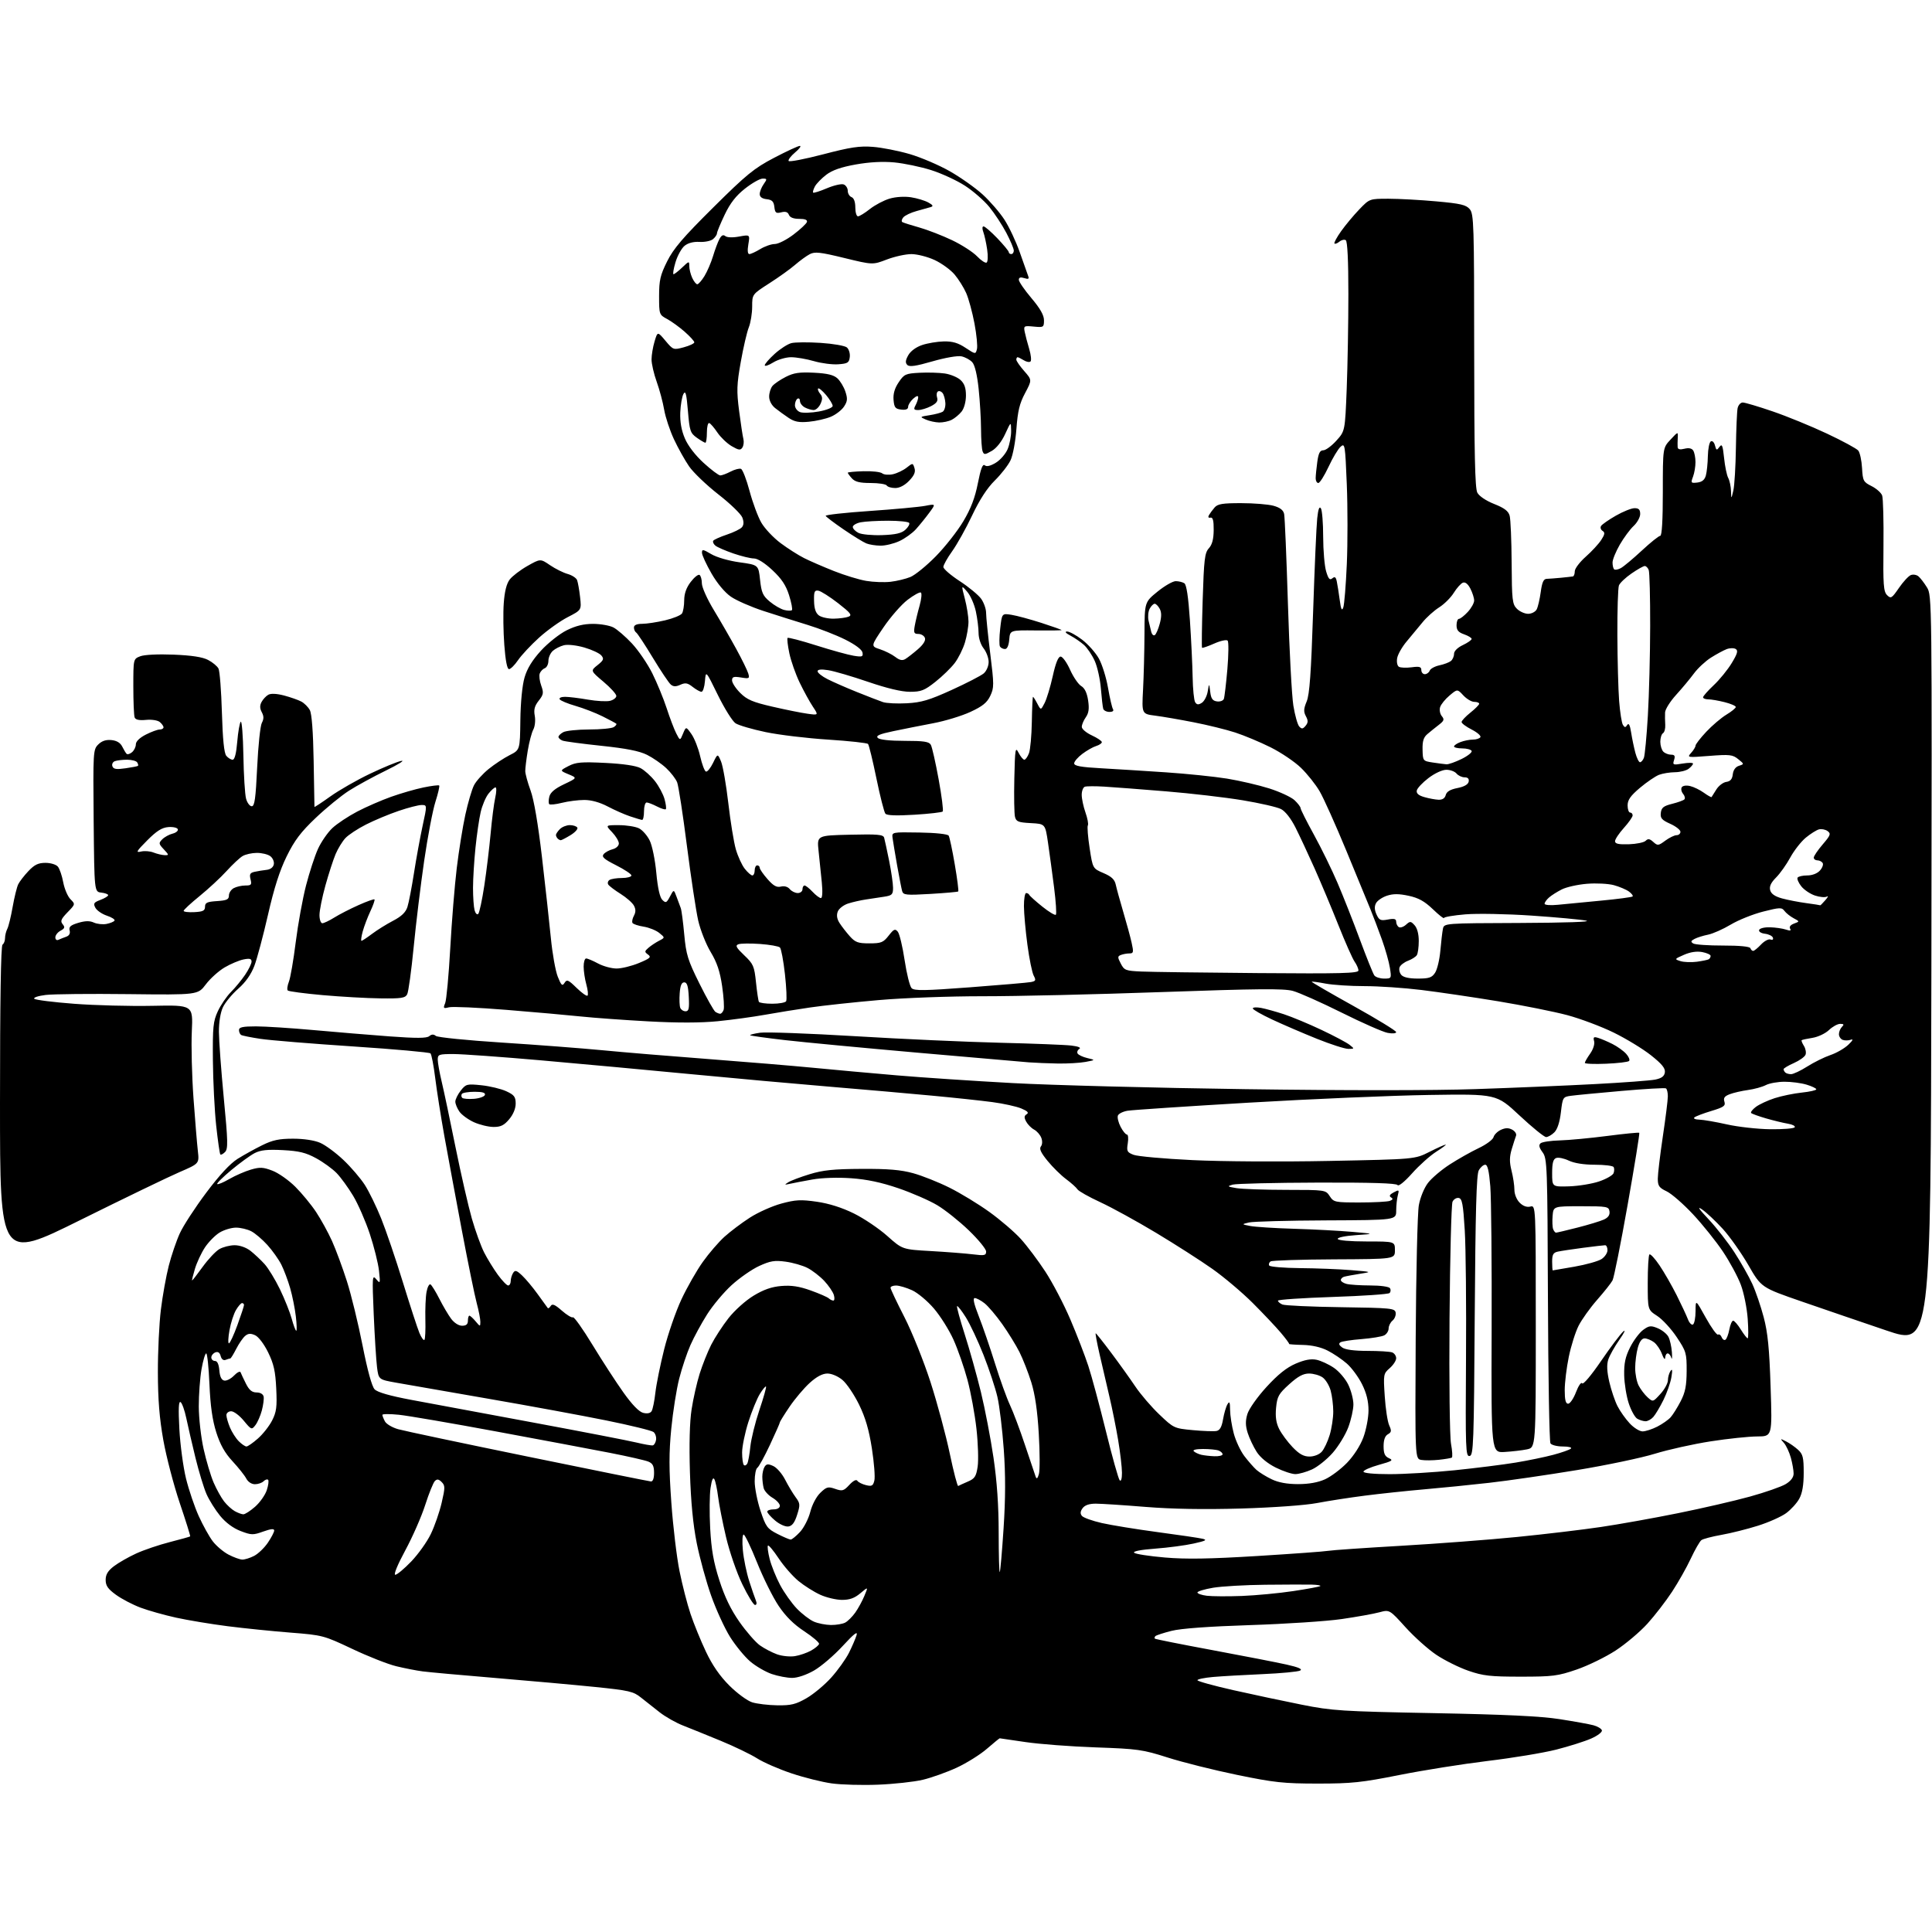<?xml version="1.0" encoding="UTF-8" standalone="no"?>
<svg 
  version="1.1" 
  xmlns="http://www.w3.org/2000/svg" 
  xmlns:xlink="http://www.w3.org/1999/xlink" 
  xmlns:svg="http://www.w3.org/2000/svg"
  xmlns:rdf="http://www.w3.org/1999/02/22-rdf-syntax-ns#"
  xmlns:cc="http://creativecommons.org/ns#"
  xmlns:dc="http://purl.org/dc/elements/1.1/"
  viewBox="0 0 768 768"
  width="768"
  height="768"
>
<style>svg {background-color: white; }</style>"
<path stroke="none" fill="black" fill-rule="evenodd" d="M349.00,709.44C342.68,709.69 334.40,709.46 330.62,708.93C326.83,708.41 319.63,706.61 314.62,704.93C309.60,703.25 303.48,700.58 301.00,699.00C298.52,697.42 292.00,694.27 286.50,692.00C281.00,689.73 274.25,687.00 271.50,685.92C268.75,684.85 264.62,682.52 262.32,680.74C260.02,678.96 256.63,676.29 254.80,674.81C251.78,672.37 250.07,671.98 236.48,670.59C228.24,669.75 210.47,668.15 197.00,667.03C183.53,665.91 170.47,664.73 168.00,664.40C165.53,664.08 160.80,663.15 157.50,662.35C154.20,661.55 146.32,658.45 140.00,655.45C128.69,650.11 128.28,650.00 115.50,648.99C108.35,648.43 97.12,647.29 90.53,646.45C83.95,645.61 74.73,644.08 70.03,643.05C65.34,642.02 58.96,640.22 55.86,639.06C52.75,637.89 48.36,635.60 46.11,633.96C42.90,631.64 42.00,630.34 42.00,628.04C42.00,625.89 42.88,624.43 45.29,622.59C47.10,621.21 51.08,618.94 54.13,617.54C57.18,616.14 63.20,614.10 67.51,613.00C71.81,611.90 75.45,610.88 75.60,610.74C75.74,610.60 73.88,604.64 71.46,597.49C69.05,590.35 66.11,579.10 64.93,572.50C63.38,563.83 62.78,556.34 62.76,545.50C62.74,537.25 63.28,526.03 63.96,520.56C64.63,515.09 66.04,507.25 67.09,503.15C68.14,499.04 70.12,493.23 71.49,490.24C72.86,487.24 77.57,480.00 81.96,474.15C87.19,467.16 91.48,462.53 94.45,460.66C96.94,459.11 101.35,456.66 104.24,455.24C108.39,453.19 110.98,452.65 116.50,452.65C120.75,452.65 124.98,453.29 127.26,454.28C129.33,455.17 133.48,458.23 136.48,461.07C139.49,463.91 143.32,468.38 145.01,471.01C146.69,473.63 149.62,479.64 151.52,484.35C153.42,489.06 157.31,500.47 160.15,509.71C162.99,518.94 165.95,528.01 166.72,529.86C167.49,531.71 168.38,532.95 168.71,532.63C169.03,532.30 169.20,528.67 169.09,524.55C168.99,520.44 169.19,515.48 169.56,513.54C169.92,511.60 170.63,510.27 171.13,510.58C171.63,510.89 173.21,513.45 174.64,516.27C176.07,519.09 178.17,522.66 179.31,524.20C180.54,525.86 182.32,527.00 183.69,527.00C185.33,527.00 186.00,526.42 186.00,525.00C186.00,523.90 186.27,523.00 186.59,523.00C186.91,523.00 188.02,524.01 189.06,525.25C190.85,527.40 190.93,527.41 190.95,525.50C190.97,524.40 190.31,521.02 189.50,518.00C188.69,514.98 186.02,501.93 183.58,489.00C181.14,476.07 178.01,459.20 176.62,451.50C175.24,443.80 173.61,433.45 173.00,428.50C172.39,423.55 171.54,419.15 171.12,418.73C170.70,418.31 156.89,417.07 140.43,415.98C123.97,414.89 107.40,413.54 103.60,412.97C99.81,412.40 96.32,411.70 95.85,411.41C95.38,411.12 95.00,410.23 95.00,409.44C95.00,408.33 96.54,408.00 101.75,408.00C105.46,408.01 115.70,408.66 124.50,409.46C133.30,410.26 146.97,411.39 154.87,411.98C165.55,412.76 169.60,412.74 170.62,411.90C171.58,411.10 172.38,411.07 173.26,411.80C173.95,412.37 185.76,413.56 199.51,414.44C213.25,415.32 231.25,416.70 239.50,417.49C247.75,418.29 266.65,419.86 281.50,420.98C296.35,422.11 315.25,423.68 323.50,424.48C331.75,425.28 346.60,426.63 356.50,427.47C366.40,428.32 387.10,429.70 402.50,430.54C417.90,431.38 459.52,432.47 495.00,432.96C534.05,433.51 570.15,433.50 586.50,432.94C601.35,432.44 622.73,431.54 634.00,430.94C645.27,430.35 656.08,429.54 658.00,429.15C660.53,428.62 661.59,427.83 661.81,426.28C662.04,424.67 660.65,422.95 656.31,419.51C653.12,416.97 646.45,412.91 641.50,410.48C636.55,408.06 628.23,404.93 623.00,403.53C617.77,402.14 605.40,399.66 595.50,398.02C585.60,396.39 571.89,394.37 565.03,393.53C558.17,392.69 548.00,392.00 542.42,392.00C536.84,392.00 529.89,391.55 526.97,391.00C524.06,390.44 521.56,390.11 521.41,390.25C521.27,390.40 528.77,394.75 538.08,399.92C547.38,405.10 555.00,409.76 555.00,410.28C555.00,410.81 553.52,410.94 551.60,410.58C549.73,410.23 541.50,406.61 533.32,402.53C525.13,398.45 516.39,394.56 513.89,393.89C510.26,392.92 499.76,393.02 461.92,394.36C435.84,395.29 403.84,396.04 390.80,396.02C377.51,396.01 359.28,396.68 349.30,397.55C339.51,398.40 327.23,399.72 322.00,400.49C316.77,401.25 308.68,402.56 304.00,403.40C299.32,404.24 290.92,405.39 285.32,405.95C278.60,406.62 269.24,406.64 257.77,406.01C248.22,405.49 236.15,404.62 230.95,404.07C225.75,403.52 212.38,402.33 201.24,401.43C190.10,400.53 179.87,400.07 178.50,400.41C176.25,400.98 176.11,400.83 176.96,398.77C177.47,397.52 178.38,387.73 178.98,377.00C179.57,366.27 180.74,351.90 181.57,345.05C182.40,338.20 183.93,328.66 184.98,323.86C186.03,319.06 187.58,313.78 188.43,312.14C189.27,310.50 191.89,307.60 194.23,305.70C196.58,303.80 200.35,301.31 202.60,300.18C206.70,298.11 206.70,298.11 206.85,286.31C206.94,279.20 207.60,272.45 208.51,269.33C209.54,265.77 211.59,262.43 215.04,258.65C217.81,255.62 222.39,251.99 225.23,250.57C228.84,248.77 232.00,248.00 235.75,248.00C238.69,248.00 242.33,248.64 243.83,249.41C245.33,250.19 248.65,253.06 251.21,255.79C253.76,258.52 257.40,263.85 259.29,267.63C261.17,271.41 263.74,277.65 265.00,281.50C266.25,285.35 267.96,289.85 268.80,291.50C270.33,294.50 270.33,294.50 271.51,291.63C272.70,288.76 272.70,288.76 274.85,291.79C276.03,293.45 277.60,297.42 278.32,300.60C279.04,303.78 280.08,306.53 280.62,306.71C281.17,306.89 282.44,305.34 283.45,303.27C285.28,299.50 285.28,299.50 286.63,302.71C287.37,304.47 288.66,311.90 289.51,319.21C290.35,326.52 291.70,334.79 292.50,337.59C293.31,340.39 294.90,343.88 296.05,345.34C297.20,346.80 298.56,348.00 299.07,348.00C299.58,348.00 300.00,347.10 300.00,346.00C300.00,344.90 300.45,344.00 301.00,344.00C301.55,344.00 302.00,344.43 302.00,344.97C302.00,345.50 303.39,347.52 305.10,349.46C307.44,352.13 308.74,352.85 310.42,352.43C311.79,352.09 313.15,352.47 313.95,353.44C314.66,354.30 316.09,355.00 317.12,355.00C318.16,355.00 319.00,354.32 319.00,353.50C319.00,352.68 319.37,352.00 319.83,352.00C320.28,352.00 321.71,353.13 323.00,354.50C324.29,355.88 325.79,357.00 326.32,357.00C326.91,357.00 327.05,354.54 326.68,350.75C326.35,347.31 325.77,341.71 325.40,338.31C324.73,332.11 324.73,332.11 337.88,331.81C348.89,331.55 351.10,331.74 351.46,333.00C351.70,333.82 352.59,337.97 353.45,342.21C354.30,346.45 355.00,351.26 355.00,352.91C355.00,355.57 354.60,355.97 351.50,356.45C349.58,356.75 346.31,357.25 344.25,357.55C342.19,357.85 339.01,358.57 337.18,359.15C335.35,359.73 333.49,361.17 333.03,362.35C332.47,363.79 332.69,365.29 333.71,366.88C334.54,368.19 336.37,370.55 337.77,372.13C339.98,374.60 341.06,375.00 345.59,375.00C350.28,375.00 351.12,374.66 353.25,371.94C355.32,369.29 355.82,369.08 356.89,370.37C357.57,371.19 358.79,376.28 359.60,381.68C360.41,387.08 361.66,392.09 362.38,392.81C363.46,393.89 367.54,393.83 385.59,392.47C397.64,391.56 408.52,390.63 409.77,390.39C411.75,390.01 411.90,389.68 410.91,387.82C410.28,386.65 409.16,381.15 408.42,375.60C407.67,370.04 407.05,363.14 407.03,360.25C407.01,357.36 407.41,355.00 407.92,355.00C408.42,355.00 408.98,355.34 409.17,355.75C409.35,356.16 411.66,358.24 414.30,360.36C416.95,362.49 419.38,363.95 419.72,363.62C420.05,363.28 419.73,358.39 419.01,352.75C418.29,347.11 417.20,339.12 416.60,335.00C415.50,327.50 415.50,327.50 409.76,327.20C404.80,326.94 403.94,326.60 403.47,324.70C403.17,323.49 403.05,316.65 403.21,309.50C403.48,297.58 403.62,296.73 404.91,299.25C405.69,300.76 406.71,302.00 407.19,302.00C407.66,302.00 408.49,300.84 409.03,299.42C409.57,298.00 410.08,292.38 410.17,286.92C410.26,281.46 410.47,277.00 410.63,277.00C410.80,277.00 411.57,278.21 412.34,279.69C413.75,282.38 413.75,282.38 415.26,279.44C416.09,277.82 417.54,273.01 418.49,268.75C419.64,263.55 420.67,261.00 421.61,261.00C422.39,261.00 424.09,263.36 425.38,266.25C426.68,269.14 428.67,272.05 429.81,272.72C431.18,273.53 432.09,275.43 432.54,278.40C433.04,281.72 432.80,283.45 431.60,285.16C430.72,286.41 430.01,288.13 430.03,288.97C430.04,289.81 431.84,291.32 434.03,292.33C436.21,293.34 438.00,294.55 438.00,295.01C438.00,295.48 436.99,296.17 435.75,296.55C434.51,296.92 432.04,298.33 430.25,299.67C428.46,301.01 427.00,302.71 427.00,303.45C427.00,304.47 429.67,304.96 437.75,305.40C443.66,305.73 455.28,306.46 463.56,307.02C471.84,307.58 482.73,308.70 487.76,309.51C492.78,310.33 500.35,312.09 504.56,313.42C508.77,314.76 513.29,316.87 514.61,318.10C515.92,319.34 517.00,320.75 517.00,321.25C517.00,321.75 519.39,326.51 522.32,331.83C525.24,337.15 529.47,345.77 531.70,351.00C533.94,356.23 537.94,366.35 540.58,373.50C543.23,380.65 545.81,387.06 546.32,387.75C546.83,388.44 548.58,389.00 550.21,389.00C553.14,389.00 553.17,388.94 552.51,384.75C552.15,382.41 550.72,377.35 549.34,373.50C547.96,369.65 545.91,364.25 544.79,361.50C543.66,358.75 539.30,348.16 535.10,337.97C530.89,327.78 526.15,317.23 524.57,314.54C523.00,311.84 519.67,307.66 517.18,305.25C514.70,302.83 509.25,299.15 505.08,297.07C500.91,294.99 494.57,292.34 491.00,291.18C487.43,290.02 480.00,288.19 474.50,287.12C469.00,286.04 462.11,284.85 459.19,284.48C453.87,283.80 453.87,283.80 454.38,274.15C454.66,268.84 454.92,258.84 454.95,251.93C455.00,239.35 455.00,239.35 460.13,235.18C462.96,232.88 466.22,231.01 467.38,231.02C468.55,231.02 470.08,231.40 470.79,231.85C471.65,232.40 472.38,237.21 473.01,246.58C473.52,254.24 474.01,264.38 474.09,269.13C474.17,273.87 474.62,278.37 475.09,279.13C475.74,280.17 476.37,280.24 477.72,279.40C478.70,278.79 479.76,276.76 480.08,274.90C480.65,271.50 480.65,271.50 481.08,275.00C481.40,277.71 482.01,278.57 483.75,278.82C484.99,279.00 486.23,278.55 486.50,277.82C486.77,277.09 487.40,271.77 487.90,266.00C488.39,260.23 488.44,255.12 488.01,254.66C487.57,254.19 485.17,254.71 482.68,255.82C480.19,256.92 478.01,257.67 477.83,257.50C477.65,257.32 477.76,248.82 478.08,238.60C478.59,222.33 478.89,219.77 480.54,217.95C481.86,216.50 482.43,214.32 482.46,210.69C482.49,206.90 482.14,205.57 481.18,205.77C480.36,205.94 480.13,205.56 480.58,204.77C480.98,204.07 481.98,202.71 482.81,201.75C484.03,200.32 485.98,200.00 493.40,200.01C498.41,200.01 504.18,200.48 506.24,201.05C508.83,201.77 510.13,202.77 510.46,204.29C510.73,205.51 511.40,221.57 511.97,240.00C512.53,258.43 513.51,276.65 514.13,280.50C514.76,284.35 515.81,288.09 516.47,288.80C517.45,289.86 517.91,289.81 518.99,288.52C520.03,287.26 520.05,286.46 519.11,284.70C518.15,282.91 518.21,281.74 519.42,278.85C520.57,276.10 521.18,267.61 521.98,243.37C522.56,225.84 523.29,209.07 523.61,206.09C524.00,202.37 524.46,201.12 525.08,202.09C525.57,202.87 525.98,207.95 525.98,213.38C525.99,218.82 526.52,225.00 527.16,227.13C528.05,230.13 528.60,230.74 529.61,229.90C530.61,229.08 531.03,229.37 531.40,231.16C531.67,232.45 532.19,235.75 532.56,238.50C533.06,242.25 533.42,243.00 533.97,241.50C534.38,240.40 535.01,232.65 535.38,224.27C535.74,215.90 535.74,201.60 535.37,192.51C534.72,176.65 534.62,176.04 532.88,177.61C531.89,178.51 529.73,182.11 528.09,185.62C526.45,189.13 524.63,192.00 524.05,192.00C523.47,192.00 523.00,191.16 523.00,190.14C523.00,189.12 523.29,186.19 523.64,183.64C524.12,180.13 524.70,179.00 526.02,179.00C526.98,179.00 529.32,177.28 531.22,175.18C534.67,171.36 534.67,171.36 535.34,154.52C535.70,145.26 536.00,128.33 536.00,116.90C536.00,103.54 535.63,95.89 534.96,95.47C534.38,95.12 533.25,95.38 532.43,96.06C531.62,96.73 530.73,97.07 530.47,96.80C530.20,96.54 531.39,94.34 533.11,91.91C534.84,89.48 538.08,85.59 540.33,83.25C544.42,79.00 544.42,79.00 551.96,79.00C556.11,79.01 564.67,79.47 571.00,80.05C580.62,80.92 582.79,81.42 584.25,83.15C585.87,85.07 586.00,89.27 586.01,139.36C586.03,180.37 586.33,194.07 587.26,195.84C588.00,197.23 590.71,199.06 593.96,200.34C598.00,201.94 599.60,203.15 600.11,205.00C600.49,206.38 600.85,214.81 600.90,223.75C600.99,238.59 601.17,240.17 603.00,242.00C604.10,243.10 606.11,244.00 607.46,244.00C608.82,244.00 610.34,243.21 610.85,242.25C611.36,241.29 612.08,238.17 612.47,235.32C612.99,231.46 613.59,230.13 614.83,230.10C615.75,230.07 618.30,229.88 620.50,229.67C622.70,229.45 624.84,229.22 625.25,229.14C625.66,229.06 626.00,228.14 626.00,227.08C626.00,226.03 627.95,223.44 630.33,221.33C632.71,219.23 635.49,216.22 636.50,214.66C637.96,212.42 638.07,211.66 637.04,211.03C636.33,210.58 636.06,209.71 636.44,209.09C636.83,208.47 639.47,206.62 642.32,204.99C645.17,203.36 648.51,202.01 649.75,202.01C651.44,202.00 652.00,202.58 652.00,204.33C652.00,205.60 650.83,207.74 649.39,209.08C647.96,210.41 645.49,213.75 643.90,216.50C642.32,219.25 641.01,222.44 641.01,223.58C641.00,224.73 641.28,225.95 641.63,226.30C641.98,226.65 643.17,226.44 644.28,225.85C645.39,225.26 649.14,222.12 652.62,218.89C656.10,215.65 659.41,213.00 659.97,213.00C660.64,213.00 661.00,206.79 661.00,195.52C661.00,178.03 661.00,178.03 664.04,174.77C667.05,171.53 667.07,171.52 666.93,174.00C666.85,175.38 666.83,177.07 666.89,177.77C666.96,178.63 667.84,178.83 669.61,178.38C671.33,177.95 672.51,178.20 673.09,179.11C673.57,179.88 673.98,181.93 673.98,183.68C673.99,185.44 673.55,188.05 673.00,189.50C672.06,191.97 672.16,192.11 674.71,191.82C676.61,191.59 677.63,190.75 678.11,189.00C678.49,187.62 678.85,184.16 678.90,181.31C678.96,178.45 679.48,175.82 680.07,175.46C680.66,175.09 681.39,175.79 681.72,177.05C682.25,179.07 682.43,179.13 683.51,177.65C684.52,176.28 684.82,177.02 685.35,182.05C685.69,185.37 686.43,188.94 686.99,189.98C687.55,191.02 688.05,193.36 688.10,195.18C688.20,198.50 688.20,198.50 689.03,195.00C689.48,193.07 689.94,185.43 690.05,178.00C690.16,170.57 690.47,163.49 690.73,162.25C691.00,161.01 691.92,160.00 692.77,160.00C693.63,160.00 698.96,161.58 704.62,163.52C710.28,165.45 720.00,169.43 726.21,172.35C732.42,175.27 738.04,178.31 738.69,179.11C739.34,179.91 740.02,183.02 740.19,186.03C740.48,191.15 740.72,191.61 743.97,193.23C745.88,194.19 747.77,195.86 748.18,196.95C748.58,198.05 748.82,207.04 748.71,216.93C748.53,232.43 748.73,235.15 750.13,236.56C751.65,238.08 752.00,237.86 754.85,233.72C756.54,231.26 758.68,228.95 759.59,228.60C760.51,228.25 761.87,228.47 762.61,229.10C763.36,229.72 764.88,231.69 765.99,233.49C767.99,236.72 768.00,237.89 767.75,385.80C767.50,534.85 767.50,534.85 750.00,528.93C740.38,525.67 725.22,520.49 716.32,517.41C700.14,511.82 700.14,511.82 695.01,502.92C692.18,498.03 687.60,491.54 684.83,488.50C682.05,485.47 678.37,482.00 676.64,480.80C674.48,479.31 675.26,480.50 679.16,484.65C682.28,487.96 686.92,493.91 689.49,497.87C692.05,501.83 695.24,507.46 696.57,510.38C697.91,513.29 699.94,519.24 701.09,523.59C702.71,529.70 703.34,535.99 703.84,551.25C704.50,571.00 704.50,571.00 698.50,571.01C695.20,571.02 686.88,571.89 680.00,572.96C673.12,574.03 663.17,576.24 657.88,577.87C652.59,579.51 638.64,582.44 626.88,584.38C615.12,586.32 599.42,588.60 592.00,589.44C584.58,590.28 572.88,591.46 566.00,592.05C559.12,592.65 548.55,593.77 542.50,594.55C536.45,595.32 527.90,596.65 523.50,597.49C518.86,598.37 506.22,599.28 493.38,599.66C478.63,600.09 465.97,599.87 455.38,599.02C446.65,598.31 437.74,597.73 435.59,597.73C432.97,597.73 431.24,598.32 430.35,599.53C429.42,600.81 429.34,601.70 430.09,602.60C430.66,603.30 434.22,604.57 437.98,605.43C441.75,606.28 451.73,607.91 460.17,609.04C468.60,610.16 476.62,611.35 478.00,611.67C480.01,612.14 479.33,612.51 474.50,613.58C471.20,614.32 464.32,615.23 459.20,615.61C453.48,616.04 450.26,616.66 450.84,617.24C451.35,617.75 456.84,618.60 463.03,619.13C471.44,619.86 480.81,619.70 499.90,618.53C513.98,617.66 526.62,616.74 528.00,616.48C529.38,616.22 542.30,615.32 556.73,614.49C571.16,613.66 592.00,612.07 603.05,610.97C614.09,609.87 629.07,608.09 636.32,607.01C643.57,605.94 657.38,603.47 667.00,601.52C676.62,599.58 689.50,596.61 695.61,594.92C701.72,593.23 708.13,590.99 709.86,589.94C711.90,588.70 713.00,587.24 712.99,585.76C712.99,584.52 712.50,581.70 711.90,579.50C711.29,577.30 710.06,574.65 709.15,573.60C707.56,571.78 707.60,571.76 710.00,572.98C711.38,573.68 713.51,575.17 714.75,576.30C716.68,578.06 717.00,579.36 717.00,585.44C717.00,590.30 716.45,593.54 715.25,595.74C714.29,597.51 711.93,600.10 710.01,601.51C708.10,602.91 703.06,605.16 698.83,606.49C694.59,607.83 688.06,609.47 684.31,610.13C680.57,610.79 676.96,611.74 676.31,612.24C675.66,612.74 673.77,616.03 672.12,619.55C670.48,623.07 667.13,629.00 664.68,632.73C662.24,636.45 657.83,642.17 654.89,645.42C651.94,648.68 646.26,653.48 642.26,656.09C638.26,658.70 631.28,662.11 626.74,663.67C619.23,666.25 617.26,666.50 604.50,666.50C592.42,666.50 589.57,666.18 583.73,664.16C580.01,662.88 574.28,660.03 571.00,657.84C567.72,655.65 562.19,650.70 558.70,646.84C552.36,639.83 552.36,639.83 548.29,640.92C546.05,641.53 539.33,642.73 533.36,643.60C527.39,644.47 511.02,645.55 497.00,646.00C480.51,646.54 469.45,647.34 465.70,648.29C462.52,649.10 459.63,650.04 459.29,650.38C458.95,650.72 458.85,651.18 459.08,651.39C459.31,651.61 469.62,653.66 482.00,655.96C494.38,658.26 507.61,660.84 511.42,661.69C516.19,662.76 517.87,663.49 516.84,664.07C516.01,664.53 509.30,665.17 501.92,665.49C494.54,665.81 485.69,666.32 482.25,666.62C478.81,666.92 476.00,667.50 476.00,667.91C476.00,668.32 482.41,670.09 490.25,671.86C498.09,673.62 510.35,676.23 517.50,677.65C529.60,680.06 533.23,680.29 570.00,681.00C598.34,681.54 612.47,682.21 620.00,683.39C625.77,684.29 631.82,685.38 633.43,685.82C635.05,686.25 636.55,687.15 636.77,687.82C637.00,688.50 635.13,689.94 632.53,691.09C629.98,692.22 623.71,694.20 618.62,695.50C613.52,696.79 601.28,698.82 591.42,700.00C581.57,701.19 565.78,703.70 556.34,705.58C541.29,708.58 537.30,709.00 523.84,709.00C510.24,708.99 506.59,708.60 491.69,705.53C482.44,703.62 470.06,700.53 464.19,698.65C454.21,695.47 452.30,695.20 435.50,694.61C425.60,694.26 413.04,693.31 407.59,692.49C402.14,691.67 397.55,691.00 397.40,691.00C397.25,691.00 394.96,692.88 392.31,695.17C389.66,697.47 384.27,700.84 380.33,702.67C376.39,704.49 370.31,706.66 366.83,707.49C363.35,708.32 355.32,709.19 349.00,709.44zM309.00,677.89C314.46,677.97 316.32,677.51 320.60,675.06C323.40,673.45 327.83,669.76 330.43,666.86C333.04,663.96 336.20,659.54 337.46,657.05C338.71,654.55 340.08,651.38 340.50,650.00C341.04,648.22 339.44,649.47 334.98,654.31C331.53,658.06 326.41,662.44 323.60,664.05C320.59,665.78 317.03,666.99 314.93,666.99C312.96,667.00 309.30,666.30 306.79,665.45C304.29,664.59 300.42,662.34 298.20,660.44C295.99,658.55 292.41,654.18 290.24,650.75C288.08,647.31 284.69,639.93 282.71,634.35C280.73,628.76 278.14,619.31 276.95,613.35C275.49,605.98 274.63,596.97 274.26,585.25C273.92,574.18 274.15,565.21 274.92,560.25C275.57,555.99 277.02,549.61 278.12,546.09C279.23,542.56 281.29,537.38 282.70,534.59C284.12,531.79 287.22,527.02 289.60,523.98C292.03,520.89 296.40,516.97 299.55,515.06C303.55,512.63 306.74,511.52 310.61,511.20C314.60,510.87 317.70,511.34 322.27,512.98C325.70,514.21 328.93,515.62 329.45,516.11C329.97,516.60 330.79,517.00 331.27,517.00C331.74,517.00 331.83,515.99 331.46,514.75C331.08,513.51 329.37,511.00 327.64,509.16C325.91,507.33 322.93,505.02 321.00,504.03C319.07,503.04 315.15,501.92 312.28,501.53C307.92,500.94 306.20,501.22 301.78,503.25C298.88,504.58 293.94,508.02 290.81,510.88C287.68,513.74 283.29,518.99 281.06,522.53C278.82,526.07 275.85,531.53 274.47,534.67C273.08,537.80 271.07,543.80 270.00,548.01C268.92,552.21 267.50,561.18 266.84,567.93C265.90,577.54 265.91,583.94 266.87,597.36C267.54,606.79 269.00,619.00 270.11,624.50C271.22,630.00 273.19,637.68 274.50,641.57C275.80,645.46 278.55,652.21 280.62,656.57C283.17,661.97 286.15,666.27 289.94,670.05C293.00,673.10 297.07,676.09 299.00,676.70C300.93,677.30 305.43,677.84 309.00,677.89zM316.00,658.34C317.93,658.03 320.81,657.03 322.42,656.13C324.03,655.22 325.45,654.04 325.59,653.49C325.73,652.95 323.09,650.68 319.71,648.46C315.50,645.69 312.28,642.49 309.48,638.30C307.22,634.94 303.38,627.21 300.94,621.11C298.50,615.01 296.10,610.02 295.61,610.01C295.11,610.01 294.97,612.80 295.30,616.25C295.62,619.69 296.76,625.20 297.82,628.50C298.88,631.80 300.08,635.29 300.48,636.25C300.92,637.29 300.77,638.00 300.14,638.00C299.54,638.00 297.26,634.29 295.07,629.75C292.86,625.19 289.97,616.81 288.61,611.00C287.25,605.23 285.83,598.02 285.46,595.00C285.08,591.98 284.42,588.84 283.98,588.04C283.45,587.07 282.94,588.21 282.45,591.48C282.05,594.18 281.98,601.41 282.31,607.54C282.77,616.02 283.64,620.97 285.95,628.18C288.06,634.77 290.51,639.83 293.95,644.74C296.68,648.62 300.34,652.82 302.09,654.07C303.84,655.31 306.90,656.91 308.89,657.62C310.87,658.33 314.07,658.65 316.00,658.34zM330.32,645.96C332.41,645.98 334.97,645.55 336.00,645.00C337.02,644.45 338.80,642.68 339.96,641.06C341.11,639.44 342.75,636.45 343.60,634.40C345.16,630.69 345.16,630.69 342.00,633.35C339.67,635.30 337.75,635.99 334.67,635.98C332.38,635.97 328.50,635.05 326.06,633.94C323.61,632.83 319.73,630.38 317.42,628.49C315.12,626.60 311.56,622.54 309.52,619.46C307.47,616.38 305.56,614.10 305.27,614.39C304.98,614.69 305.29,617.08 305.95,619.71C306.61,622.35 308.49,627.01 310.12,630.08C311.76,633.15 314.76,637.38 316.80,639.48C318.83,641.58 321.85,643.89 323.50,644.61C325.15,645.33 328.22,645.94 330.32,645.96zM493.65,634.42C499.24,634.20 508.44,633.34 514.10,632.48C519.76,631.63 524.61,630.73 524.86,630.47C525.12,630.21 523.57,629.96 521.42,629.91C519.26,629.85 510.98,629.88 503.00,629.96C495.02,630.04 485.69,630.58 482.25,631.15C478.81,631.73 476.00,632.58 476.00,633.04C476.00,633.50 477.69,634.09 479.75,634.34C481.81,634.59 488.07,634.63 493.65,634.42zM157.13,626.00C157.82,626.00 160.66,623.64 163.44,620.75C166.22,617.86 169.74,612.94 171.25,609.81C172.76,606.69 174.70,601.10 175.56,597.41C176.97,591.34 176.97,590.54 175.57,589.14C174.40,587.97 173.73,587.87 172.86,588.74C172.23,589.37 170.50,593.66 169.02,598.27C167.54,602.88 163.97,611.01 161.09,616.33C158.02,622.02 156.38,626.00 157.13,626.00zM397.42,624.92C397.64,624.69 398.33,616.85 398.94,607.50C399.72,595.50 399.74,586.27 399.01,576.11C398.44,568.20 397.31,558.82 396.48,555.27C395.66,551.72 393.18,544.24 390.98,538.66C388.78,533.07 385.61,526.32 383.93,523.65C382.25,520.98 380.68,518.98 380.45,519.21C380.22,519.44 381.59,524.48 383.49,530.40C385.39,536.33 388.28,546.65 389.92,553.34C391.55,560.03 393.81,571.80 394.94,579.50C396.33,589.00 396.99,598.61 396.99,609.42C397.00,618.17 397.19,625.15 397.42,624.92zM96.30,619.96C97.29,619.98 99.41,619.32 101.02,618.49C102.63,617.66 105.08,615.30 106.47,613.26C107.86,611.21 109.00,609.02 109.00,608.39C109.00,607.60 107.67,607.73 104.64,608.81C100.62,610.26 99.93,610.25 95.64,608.61C92.68,607.48 89.74,605.29 87.52,602.59C85.60,600.25 83.16,596.35 82.09,593.92C81.02,591.49 79.05,585.00 77.70,579.50C76.36,574.00 74.72,566.92 74.06,563.77C73.40,560.61 72.37,557.73 71.78,557.36C71.00,556.88 70.87,559.99 71.30,568.09C71.64,574.37 72.83,583.20 73.94,587.73C75.05,592.25 77.33,598.97 79.00,602.66C80.67,606.34 83.18,610.86 84.57,612.68C85.97,614.51 88.77,616.89 90.80,617.96C92.84,619.03 95.31,619.93 96.30,619.96zM314.31,612.00C314.80,612.00 316.46,610.65 318.01,608.99C319.55,607.34 321.39,603.74 322.10,601.00C322.84,598.10 324.52,594.92 326.12,593.39C328.57,591.03 329.20,590.87 332.00,591.85C334.84,592.84 335.39,592.68 337.63,590.26C339.17,588.60 340.38,587.98 340.81,588.63C341.19,589.22 342.73,589.99 344.23,590.36C346.55,590.93 347.05,590.66 347.57,588.56C347.92,587.20 347.47,581.46 346.59,575.79C345.43,568.35 344.02,563.51 341.48,558.32C339.54,554.38 336.59,549.99 334.90,548.57C333.15,547.09 330.60,546.00 328.93,546.00C326.96,546.00 324.66,547.21 321.89,549.71C319.63,551.76 316.03,556.01 313.89,559.16C311.75,562.31 310.00,565.13 310.00,565.43C310.00,565.72 308.22,569.75 306.05,574.39C303.88,579.03 301.63,583.11 301.05,583.47C300.47,583.83 300.00,586.25 300.00,588.86C300.00,591.47 301.04,596.74 302.31,600.56C304.42,606.91 304.99,607.69 309.02,609.75C311.44,610.99 313.82,612.00 314.31,612.00zM313.39,606.80C312.21,606.97 309.89,605.94 308.14,604.46C306.41,603.01 305.00,601.41 305.00,600.91C305.00,600.41 306.12,600.00 307.50,600.00C309.01,600.00 310.00,599.43 310.00,598.56C310.00,597.76 308.68,596.33 307.07,595.38C305.46,594.43 303.89,592.72 303.58,591.58C303.28,590.43 303.03,588.38 303.03,587.00C303.03,585.62 303.44,583.85 303.94,583.06C304.68,581.90 305.35,581.84 307.39,582.77C308.78,583.40 310.90,585.84 312.09,588.18C313.29,590.52 315.16,593.65 316.25,595.13C318.09,597.61 318.14,598.17 316.87,602.16C315.89,605.26 314.90,606.59 313.39,606.80zM96.72,601.96C97.38,601.98 99.49,600.63 101.40,598.95C103.31,597.27 105.40,594.32 106.04,592.38C106.68,590.45 106.92,588.59 106.58,588.25C106.24,587.91 105.43,588.17 104.78,588.82C104.13,589.47 102.58,590.00 101.34,590.00C100.00,590.00 98.59,589.08 97.90,587.75C97.25,586.51 94.79,583.42 92.44,580.88C89.38,577.58 87.53,574.29 85.97,569.38C84.43,564.53 83.63,558.88 83.26,550.25C82.97,543.51 82.39,538.00 81.97,538.00C81.55,538.00 80.71,540.85 80.10,544.33C79.50,547.81 79.01,554.45 79.02,559.08C79.03,563.71 79.89,571.33 80.94,576.00C81.98,580.67 83.77,586.68 84.92,589.35C86.08,592.02 87.95,595.40 89.09,596.85C90.23,598.31 92.14,600.05 93.33,600.71C94.53,601.38 96.05,601.95 96.72,601.96zM380.91,590.70C381.24,590.51 382.95,589.72 384.72,588.96C387.47,587.79 388.04,586.92 388.63,583.04C389.01,580.54 388.80,573.77 388.16,568.00C387.52,562.23 385.91,553.45 384.58,548.50C383.25,543.55 380.75,536.37 379.03,532.55C377.31,528.73 373.82,523.16 371.26,520.17C368.71,517.18 364.79,513.90 362.56,512.89C360.33,511.87 357.49,511.03 356.25,511.02C355.01,511.01 354.00,511.41 354.00,511.91C354.00,512.41 356.48,517.65 359.51,523.56C362.54,529.47 367.21,541.10 369.89,549.40C372.57,557.71 376.01,570.48 377.54,577.78C379.07,585.08 380.59,590.90 380.91,590.70zM516.00,589.96C520.28,589.96 523.95,589.30 526.73,588.04C529.06,586.98 532.97,584.05 535.42,581.53C538.09,578.78 540.70,574.74 541.94,571.43C543.07,568.40 544.00,563.56 544.00,560.66C544.00,557.01 543.21,553.81 541.43,550.24C540.02,547.41 537.31,543.72 535.40,542.05C533.50,540.38 530.07,538.06 527.77,536.89C525.12,535.53 521.53,534.71 517.90,534.63C514.76,534.56 512.31,534.38 512.44,534.24C512.58,534.09 511.08,532.07 509.11,529.74C507.14,527.41 502.11,522.09 497.93,517.91C493.74,513.74 486.54,507.65 481.91,504.39C477.28,501.12 467.23,494.68 459.56,490.07C451.89,485.46 441.91,479.98 437.38,477.89C432.85,475.80 428.78,473.50 428.32,472.79C427.87,472.07 425.84,470.25 423.82,468.74C421.79,467.24 418.47,463.98 416.45,461.50C413.80,458.27 413.04,456.65 413.76,455.75C414.36,455.01 414.43,453.60 413.94,452.32C413.49,451.11 412.20,449.64 411.08,449.04C409.96,448.44 408.54,447.01 407.92,445.85C407.05,444.22 407.10,443.56 408.13,442.92C409.09,442.32 408.49,441.68 405.95,440.62C404.02,439.82 398.85,438.68 394.47,438.10C390.09,437.52 379.30,436.36 370.50,435.54C361.70,434.71 343.48,433.11 330.00,431.99C316.52,430.87 291.55,428.62 274.50,426.98C257.45,425.34 230.69,422.88 215.04,421.50C199.39,420.13 183.75,419.00 180.29,419.00C174.43,419.00 174.00,419.15 174.01,421.25C174.02,422.49 174.73,426.43 175.58,430.00C176.44,433.57 178.91,445.27 181.07,456.00C183.24,466.73 186.17,479.51 187.57,484.41C188.98,489.31 191.18,495.38 192.47,497.91C193.76,500.43 196.21,504.41 197.91,506.75C199.62,509.09 201.46,511.00 202.01,511.00C202.55,511.00 203.01,510.21 203.02,509.25C203.02,508.29 203.45,506.84 203.96,506.03C204.75,504.79 205.31,504.94 207.54,507.03C208.99,508.39 211.80,511.75 213.78,514.50C215.76,517.25 217.54,519.71 217.74,519.97C217.94,520.23 218.47,519.85 218.92,519.13C219.53,518.14 220.60,518.58 223.33,520.99C225.32,522.73 227.31,523.93 227.75,523.65C228.20,523.38 231.70,528.31 235.53,534.61C239.36,540.91 244.89,549.42 247.82,553.53C251.27,558.38 254.02,561.22 255.67,561.63C257.30,562.04 258.51,561.79 259.03,560.95C259.48,560.22 260.16,556.90 260.53,553.57C260.91,550.23 262.48,542.48 264.02,536.35C265.56,530.21 268.65,521.28 270.89,516.50C273.13,511.72 276.95,505.02 279.39,501.61C281.82,498.19 285.70,493.70 288.00,491.62C290.31,489.54 294.83,486.12 298.07,484.04C301.30,481.95 306.94,479.43 310.59,478.44C316.27,476.90 318.34,476.80 324.72,477.71C329.59,478.42 334.71,480.04 339.45,482.38C343.44,484.35 349.41,488.38 352.71,491.32C358.72,496.68 358.72,496.68 370.11,497.32C376.37,497.68 383.86,498.26 386.75,498.62C391.37,499.20 392.00,499.06 392.00,497.50C392.00,496.52 388.91,492.74 385.14,489.11C381.37,485.47 375.72,480.97 372.59,479.10C369.47,477.23 362.51,474.19 357.13,472.35C350.31,470.02 344.63,468.81 338.36,468.37C333.03,467.99 326.77,468.19 322.94,468.87C319.40,469.50 315.38,470.27 314.00,470.58C311.80,471.07 311.72,471.00 313.33,469.98C314.33,469.34 318.16,467.89 321.83,466.77C327.13,465.14 331.37,464.70 342.50,464.65C353.04,464.59 358.11,465.02 363.00,466.37C366.57,467.35 373.07,469.94 377.44,472.12C381.80,474.29 388.95,478.64 393.32,481.79C397.68,484.93 403.30,489.75 405.79,492.50C408.28,495.25 412.68,501.10 415.55,505.50C418.43,509.90 422.90,518.45 425.48,524.50C428.07,530.55 431.28,538.88 432.63,543.00C433.98,547.12 437.13,558.83 439.64,569.00C442.14,579.17 444.60,587.93 445.10,588.45C445.64,589.02 446.00,587.84 446.00,585.45C445.99,583.28 445.32,577.45 444.49,572.50C443.66,567.55 442.08,559.67 440.97,555.00C439.86,550.33 438.11,542.79 437.08,538.25C436.04,533.71 435.36,530.00 435.55,530.00C435.75,530.00 438.52,533.49 441.71,537.75C444.90,542.01 449.22,548.04 451.30,551.14C453.39,554.25 457.69,559.27 460.87,562.29C466.55,567.71 466.75,567.81 474.16,568.50C478.30,568.89 482.54,569.04 483.57,568.84C484.90,568.59 485.66,567.25 486.17,564.25C486.57,561.92 487.35,559.22 487.92,558.26C488.74,556.84 488.95,557.28 488.98,560.50C489.00,562.70 489.66,566.89 490.44,569.81C491.21,572.73 493.11,576.78 494.65,578.81C496.19,580.84 498.36,583.31 499.47,584.31C500.59,585.30 503.30,586.98 505.50,588.03C508.18,589.32 511.64,589.96 516.00,589.96zM258.75,588.90C259.53,588.96 260.00,587.68 260.00,585.48C260.00,582.77 259.48,581.74 257.75,581.02C256.51,580.50 249.65,578.94 242.50,577.54C235.35,576.15 215.01,572.32 197.30,569.04C179.59,565.75 162.15,562.76 158.55,562.39C154.95,562.03 152.00,562.04 152.00,562.43C152.00,562.81 152.46,563.99 153.02,565.03C153.58,566.08 155.94,567.47 158.27,568.13C160.60,568.79 183.88,573.71 210.00,579.06C236.12,584.42 258.06,588.85 258.75,588.90zM412.98,585.95C413.39,584.55 413.37,577.35 412.93,569.95C412.40,560.82 411.44,554.25 409.96,549.50C408.76,545.65 406.64,540.25 405.27,537.50C403.89,534.75 400.79,529.72 398.38,526.32C395.98,522.93 392.82,519.22 391.37,518.07C389.92,516.93 388.17,516.00 387.48,516.00C386.63,516.00 387.15,518.31 389.09,523.25C390.66,527.24 393.56,535.67 395.53,542.00C397.50,548.33 400.18,555.75 401.47,558.50C402.77,561.25 405.47,568.45 407.48,574.50C409.49,580.55 411.38,586.17 411.69,587.00C412.09,588.07 412.46,587.77 412.98,585.95zM514.95,585.98C513.54,585.99 510.02,584.82 507.13,583.38C503.85,581.74 500.99,579.39 499.54,577.13C498.26,575.13 496.66,571.75 495.98,569.62C495.07,566.74 495.04,564.82 495.85,562.12C496.45,560.09 499.78,555.37 503.41,551.39C507.97,546.40 511.42,543.64 515.03,542.08C518.62,540.54 521.11,540.07 523.33,540.53C525.07,540.89 528.17,542.32 530.21,543.71C532.26,545.09 534.85,548.12 535.96,550.43C537.08,552.74 538.00,556.27 538.00,558.28C538.00,560.28 537.08,564.37 535.97,567.36C534.85,570.35 532.05,574.93 529.76,577.54C527.46,580.15 523.76,583.11 521.54,584.12C519.32,585.13 516.35,585.97 514.95,585.98zM552.49,586.00C558.26,586.00 569.85,585.30 578.24,584.45C586.63,583.59 597.55,582.22 602.50,581.40C607.45,580.58 614.20,579.19 617.50,578.30C620.80,577.42 623.93,576.32 624.45,575.85C624.99,575.37 623.61,575.00 621.26,575.00C618.98,575.00 616.76,574.44 616.33,573.75C615.89,573.06 615.44,547.33 615.33,516.58C615.13,463.19 615.03,460.53 613.20,458.06C611.82,456.19 611.59,455.19 612.39,454.48C613.00,453.94 616.45,453.42 620.06,453.33C623.66,453.23 632.16,452.43 638.95,451.55C645.73,450.67 651.44,450.11 651.64,450.31C651.85,450.51 649.77,463.37 647.02,478.88C644.28,494.39 641.57,507.94 641.00,508.99C640.44,510.05 637.69,513.52 634.89,516.70C632.09,519.89 628.78,524.52 627.52,527.00C626.26,529.48 624.51,535.04 623.62,539.36C622.73,543.68 622.00,549.64 622.00,552.61C622.00,556.50 622.38,558.00 623.36,558.00C624.11,558.00 625.52,555.93 626.49,553.39C627.47,550.82 628.55,549.27 628.93,549.89C629.33,550.53 632.50,546.79 636.40,541.08C640.13,535.62 644.11,530.33 645.24,529.32C646.37,528.32 645.71,529.75 643.78,532.50C641.85,535.25 639.84,538.83 639.31,540.46C638.65,542.51 638.78,545.23 639.73,549.35C640.49,552.62 641.95,556.94 642.98,558.96C644.01,560.98 646.19,564.06 647.83,565.81C649.46,567.57 651.76,569.00 652.94,569.00C654.12,569.00 656.75,568.15 658.79,567.11C660.83,566.06 663.24,564.38 664.13,563.36C665.03,562.34 666.82,559.48 668.10,557.00C669.92,553.48 670.44,550.86 670.47,545.00C670.50,537.89 670.29,537.19 666.50,531.50C664.30,528.20 660.81,524.42 658.75,523.09C655.00,520.66 655.00,520.66 655.00,510.00C655.00,504.13 655.30,499.04 655.66,498.67C656.03,498.31 657.84,500.26 659.69,503.01C661.55,505.76 664.61,511.10 666.51,514.88C668.40,518.65 670.41,522.95 670.97,524.43C671.54,525.91 672.45,526.84 673.00,526.50C673.55,526.16 674.01,523.77 674.01,521.19C674.03,516.50 674.03,516.50 678.06,523.78C680.28,527.78 682.48,530.82 682.94,530.53C683.41,530.25 684.06,530.71 684.39,531.57C684.72,532.43 685.39,532.88 685.88,532.57C686.37,532.27 687.07,530.44 687.43,528.51C687.79,526.58 688.48,525.00 688.96,525.00C689.44,525.00 690.81,526.58 692.00,528.50C693.19,530.42 694.42,532.00 694.72,532.00C695.03,532.00 695.04,528.51 694.74,524.25C694.44,519.99 693.21,513.89 692.00,510.70C690.80,507.50 687.60,501.58 684.89,497.53C682.18,493.48 676.83,486.81 673.00,482.70C669.16,478.60 664.45,474.49 662.51,473.57C659.52,472.15 659.00,471.41 659.00,468.54C659.00,466.69 659.90,459.18 660.99,451.84C662.09,444.50 662.99,437.29 662.99,435.81C663.00,434.33 662.66,432.91 662.24,432.65C661.82,432.39 653.83,432.85 644.49,433.67C635.14,434.49 626.08,435.36 624.34,435.61C621.30,436.04 621.17,436.26 620.48,442.14C620.03,446.03 619.10,448.90 617.89,450.11C616.85,451.15 615.37,452.00 614.60,452.00C613.83,452.00 609.08,448.14 604.04,443.43C594.88,434.86 594.88,434.86 568.19,435.26C553.51,435.49 521.25,436.86 496.50,438.32C471.75,439.78 450.01,441.23 448.20,441.54C446.38,441.85 444.66,442.72 444.38,443.46C444.09,444.21 444.57,446.21 445.45,447.91C446.33,449.61 447.46,451.00 447.96,451.00C448.46,451.00 448.62,452.56 448.31,454.48C447.80,457.61 448.03,458.06 450.62,459.06C452.21,459.67 462.73,460.62 474.00,461.16C485.60,461.73 509.24,461.87 528.46,461.49C562.41,460.82 562.41,460.82 568.18,457.91C571.35,456.31 574.27,455.00 574.67,455.00C575.07,455.00 573.38,456.27 570.92,457.83C568.47,459.39 564.15,463.25 561.34,466.41C558.32,469.79 555.94,471.71 555.55,471.08C555.09,470.34 545.03,470.03 523.69,470.10C506.54,470.15 491.38,470.52 490.00,470.91C487.73,471.56 487.86,471.69 491.50,472.30C493.70,472.67 502.58,472.98 511.23,472.99C526.89,473.00 526.96,473.01 528.59,475.50C530.16,477.90 530.65,478.00 540.53,478.00C546.20,478.00 551.59,477.71 552.50,477.36C553.72,476.89 553.84,476.52 552.95,475.97C552.09,475.44 552.41,474.85 554.01,473.99C556.13,472.86 556.25,472.94 555.66,475.14C555.31,476.44 555.02,479.19 555.01,481.25C555.00,485.00 555.00,485.00 527.25,485.12C511.99,485.18 498.15,485.56 496.50,485.95C493.50,486.67 493.50,486.67 497.00,487.35C498.93,487.73 506.80,488.23 514.50,488.46C522.20,488.69 532.55,489.24 537.50,489.68C546.50,490.47 546.50,490.47 539.00,490.99C534.72,491.28 531.62,491.93 531.77,492.50C531.93,493.09 536.64,493.50 543.27,493.50C554.50,493.50 554.50,493.50 554.50,497.00C554.50,500.50 554.50,500.50 530.38,500.61C517.11,500.67 505.74,501.04 505.11,501.43C504.48,501.82 504.23,502.56 504.54,503.07C504.86,503.58 510.38,504.04 516.81,504.10C523.24,504.15 532.33,504.51 537.00,504.89C545.50,505.59 545.50,505.59 540.50,506.37C537.75,506.80 534.94,507.33 534.25,507.54C533.56,507.76 533.00,508.35 533.00,508.85C533.00,509.36 534.01,510.04 535.25,510.37C536.49,510.70 540.74,510.98 544.69,510.99C548.78,510.99 552.17,511.47 552.55,512.09C552.92,512.69 552.84,513.55 552.36,514.01C551.89,514.47 541.71,515.17 529.75,515.56C517.79,515.96 508.00,516.62 508.00,517.03C508.00,517.45 508.79,518.13 509.75,518.56C510.71,518.98 521.17,519.46 533.00,519.63C553.10,519.92 554.52,520.06 554.80,521.81C554.96,522.83 554.40,524.25 553.55,524.96C552.70,525.67 552.00,527.07 552.00,528.09C552.00,529.10 551.21,530.33 550.25,530.83C549.29,531.32 545.24,531.99 541.25,532.31C537.26,532.62 533.48,533.20 532.85,533.59C532.05,534.09 532.26,534.72 533.54,535.65C534.73,536.52 538.29,537.00 543.61,537.00C548.13,537.00 552.55,537.27 553.42,537.61C554.29,537.94 555.00,538.98 555.00,539.93C555.00,540.87 553.84,542.64 552.43,543.87C549.93,546.05 549.88,546.35 550.46,555.06C550.78,559.99 551.58,565.18 552.23,566.60C553.22,568.79 553.14,569.34 551.70,570.15C550.57,570.78 550.00,572.36 550.00,574.90C550.00,577.81 550.50,578.92 552.13,579.65C553.98,580.47 553.44,580.83 548.13,582.30C544.76,583.24 542.00,584.46 542.00,585.00C542.00,585.60 546.19,586.00 552.49,586.00zM297.06,581.78C297.43,581.08 297.98,578.02 298.28,575.00C298.59,571.98 300.20,565.46 301.86,560.53C303.53,555.60 304.72,551.38 304.50,551.17C304.28,550.95 303.18,552.29 302.04,554.14C300.90,555.99 298.85,561.01 297.48,565.30C296.12,569.59 295.00,575.03 295.00,577.38C295.00,579.74 295.31,581.98 295.69,582.36C296.08,582.74 296.69,582.48 297.06,581.78zM572.00,580.29C569.52,580.55 566.38,580.58 565.00,580.34C562.50,579.92 562.50,579.92 562.76,532.21C562.91,505.97 563.47,482.07 564.01,479.10C564.56,476.04 566.13,472.21 567.63,470.25C569.08,468.34 572.98,465.03 576.29,462.89C579.61,460.75 584.77,457.83 587.77,456.41C590.78,454.99 593.44,453.02 593.70,452.04C593.96,451.05 595.28,449.74 596.64,449.12C598.43,448.30 599.68,448.29 601.13,449.07C602.25,449.67 602.93,450.75 602.65,451.47C602.37,452.20 601.60,454.61 600.93,456.82C600.02,459.89 600.00,461.94 600.86,465.37C601.49,467.85 602.00,471.26 602.00,472.94C602.00,474.71 602.88,476.88 604.09,478.09C605.44,479.44 606.93,479.98 608.34,479.63C610.50,479.09 610.50,479.09 610.50,527.25C610.50,575.41 610.50,575.41 607.00,576.14C605.08,576.54 601.09,577.00 598.14,577.18C592.78,577.50 592.78,577.50 592.95,528.82C593.04,502.05 592.80,476.29 592.42,471.57C591.92,465.46 591.34,463.00 590.40,463.00C589.67,463.00 588.51,464.01 587.83,465.25C586.91,466.94 586.51,481.37 586.23,523.00C585.90,574.12 585.74,578.52 584.19,578.79C582.62,579.05 582.52,576.21 582.76,540.29C582.91,518.95 582.69,495.88 582.26,489.01C581.63,478.67 581.22,476.47 579.88,476.21C578.98,476.04 577.87,476.71 577.40,477.70C576.94,478.69 576.40,499.59 576.21,524.15C576.02,549.10 576.28,571.05 576.80,573.92C577.32,576.74 577.46,579.22 577.12,579.43C576.78,579.63 574.48,580.02 572.00,580.29zM482.75,578.88C484.54,578.95 486.00,578.60 486.00,578.11C486.00,577.62 485.29,576.94 484.42,576.61C483.55,576.27 480.76,576.00 478.22,576.00C475.44,576.00 473.98,576.36 474.55,576.90C475.07,577.40 476.40,578.02 477.50,578.29C478.60,578.55 480.96,578.82 482.75,578.88zM520.55,579.00C522.37,579.00 524.42,578.20 525.41,577.09C526.36,576.05 527.78,573.05 528.57,570.44C529.36,567.82 530.00,563.62 529.99,561.09C529.99,558.57 529.52,554.83 528.96,552.78C528.39,550.73 526.94,548.37 525.74,547.53C524.54,546.69 522.12,546.00 520.37,546.00C518.03,546.00 515.95,547.13 512.47,550.28C508.27,554.07 507.70,555.11 507.26,559.61C506.92,563.20 507.28,565.66 508.50,568.08C509.45,569.96 511.84,573.19 513.81,575.25C516.47,578.03 518.22,579.00 520.55,579.00zM97.97,575.00C98.50,575.00 100.55,573.58 102.52,571.84C104.50,570.11 107.04,566.88 108.17,564.66C109.90,561.27 110.16,559.27 109.81,551.99C109.48,545.09 108.83,542.18 106.59,537.60C104.98,534.30 102.78,531.40 101.42,530.78C99.64,529.97 98.67,530.03 97.46,531.04C96.58,531.77 94.98,534.08 93.91,536.18C92.84,538.28 91.78,540.00 91.56,540.00C91.34,540.00 90.51,540.25 89.71,540.56C88.81,540.90 88.06,540.34 87.72,539.05C87.36,537.67 86.66,537.19 85.59,537.60C84.72,537.94 84.00,538.84 84.00,539.61C84.00,540.37 84.65,541.00 85.44,541.00C86.38,541.00 86.99,542.30 87.19,544.74C87.40,547.27 88.04,548.59 89.16,548.80C90.07,548.97 91.82,548.07 93.03,546.81C94.25,545.54 95.42,544.95 95.63,545.50C95.83,546.05 96.79,548.08 97.75,550.00C99.04,552.58 100.15,553.51 101.99,553.52C103.50,553.53 104.61,554.19 104.80,555.19C104.97,556.10 104.65,558.58 104.08,560.71C103.51,562.83 102.36,565.45 101.52,566.53C100.04,568.44 99.91,568.39 96.90,564.75C95.20,562.69 92.95,561.00 91.90,561.00C90.86,561.00 90.00,561.69 90.00,562.53C90.00,563.37 90.64,565.59 91.41,567.44C92.19,569.30 93.76,571.76 94.91,572.91C96.06,574.06 97.43,575.00 97.97,575.00zM259.50,574.56C260.05,574.44 260.63,573.44 260.80,572.33C260.96,571.23 260.51,569.85 259.80,569.26C259.08,568.67 250.62,566.60 241.00,564.65C231.38,562.70 210.22,558.80 194.00,556.00C177.78,553.19 161.35,550.33 157.50,549.64C150.50,548.39 150.50,548.39 149.87,543.45C149.53,540.73 148.94,531.30 148.56,522.50C147.92,507.44 147.98,506.62 149.56,508.50C151.16,510.41 151.21,510.25 150.65,505.09C150.32,502.11 148.67,495.52 146.99,490.46C145.30,485.39 142.33,478.60 140.39,475.37C138.46,472.14 135.51,468.09 133.85,466.36C132.18,464.63 128.50,461.96 125.67,460.42C121.57,458.18 118.89,457.53 112.44,457.19C106.31,456.87 103.60,457.16 101.23,458.38C99.51,459.27 95.35,462.29 91.98,465.09C88.61,467.90 86.08,470.41 86.35,470.68C86.62,470.95 88.79,470.05 91.17,468.67C93.55,467.30 97.40,465.62 99.72,464.94C103.30,463.89 104.59,463.95 108.30,465.37C110.71,466.29 114.80,469.17 117.40,471.77C120.01,474.37 123.72,478.88 125.65,481.79C127.58,484.71 130.43,489.88 131.97,493.29C133.51,496.71 136.17,503.90 137.89,509.28C139.61,514.66 142.41,526.14 144.11,534.78C146.07,544.71 147.83,551.15 148.91,552.27C150.04,553.46 154.92,554.86 163.55,556.48C170.67,557.81 192.47,561.87 212.00,565.49C231.53,569.12 249.97,572.69 253.00,573.43C256.02,574.16 258.95,574.67 259.50,574.56zM654.10,564.97C653.22,564.95 651.75,564.50 650.83,563.96C649.91,563.43 648.39,560.69 647.46,557.88C646.53,555.08 645.71,550.02 645.64,546.64C645.55,541.92 646.09,539.36 648.01,535.55C649.38,532.83 651.71,529.73 653.19,528.65C655.55,526.94 656.24,526.86 658.97,527.99C660.68,528.70 662.58,530.22 663.20,531.37C663.81,532.52 664.44,535.27 664.60,537.48C664.76,539.69 664.66,540.71 664.37,539.75C664.09,538.79 663.44,538.00 662.93,538.00C662.42,538.00 661.97,538.79 661.92,539.75C661.88,540.71 661.32,540.06 660.67,538.29C660.03,536.52 658.60,534.40 657.50,533.57C656.40,532.74 654.73,532.05 653.80,532.03C652.67,532.01 651.74,533.27 651.05,535.75C650.48,537.81 650.01,541.43 650.01,543.80C650.00,546.16 650.63,549.32 651.40,550.80C652.17,552.29 653.76,554.37 654.93,555.44C657.06,557.36 657.08,557.36 660.03,554.12C661.67,552.34 663.01,549.89 663.02,548.69C663.02,547.48 663.49,545.83 664.05,545.00C664.78,543.93 664.88,544.64 664.40,547.50C664.03,549.70 662.61,553.75 661.25,556.50C659.89,559.25 658.08,562.29 657.23,563.25C656.38,564.21 654.97,564.99 654.10,564.97zM91.00,534.00C91.40,534.00 92.92,530.74 94.37,526.75C95.82,522.76 97.01,519.16 97.00,518.75C97.00,518.34 96.65,518.00 96.22,518.00C95.78,518.00 94.70,519.24 93.81,520.75C92.91,522.26 91.75,525.86 91.23,528.75C90.70,531.64 90.60,534.00 91.00,534.00zM117.77,529.00C118.05,529.00 117.97,526.43 117.60,523.29C117.23,520.15 116.22,515.08 115.34,512.04C114.46,508.99 112.88,504.79 111.83,502.70C110.78,500.62 108.28,497.10 106.28,494.89C104.28,492.68 101.40,490.22 99.87,489.44C98.35,488.65 95.61,488.00 93.80,488.00C91.98,488.01 89.06,488.89 87.29,489.96C85.52,491.04 82.91,493.70 81.47,495.86C80.04,498.03 78.24,501.87 77.48,504.40C76.72,506.93 76.22,509.00 76.37,509.00C76.53,509.00 78.42,506.56 80.58,503.57C82.73,500.59 85.69,497.44 87.15,496.57C88.61,495.71 91.37,495.00 93.27,495.00C95.34,495.00 97.88,495.90 99.60,497.25C101.17,498.49 103.69,500.85 105.18,502.50C106.67,504.15 109.41,508.65 111.28,512.50C113.15,516.35 115.25,521.64 115.97,524.25C116.68,526.86 117.49,529.00 117.77,529.00zM617.25,505.00C617.39,505.00 621.28,504.33 625.89,503.52C630.51,502.71 635.35,501.35 636.64,500.50C637.94,499.65 639.00,498.06 639.00,496.98C639.00,495.89 638.58,495.00 638.07,495.00C637.56,495.00 633.62,495.46 629.32,496.02C625.02,496.58 620.49,497.27 619.25,497.54C617.44,497.94 617.00,498.72 617.00,501.52C617.00,503.43 617.11,505.00 617.25,505.00zM31.75,485.07C0.00,500.82 0.00,500.82 0.00,438.47C0.00,397.98 0.35,375.90 1.00,375.50C1.55,375.16 2.00,374.00 2.00,372.93C2.00,371.85 2.41,370.19 2.90,369.24C3.40,368.28 4.36,364.35 5.03,360.50C5.71,356.65 6.71,352.60 7.25,351.50C7.80,350.40 9.62,348.04 11.32,346.25C13.70,343.73 15.22,343.00 18.07,343.00C20.14,343.00 22.31,343.66 23.01,344.51C23.70,345.34 24.66,348.15 25.14,350.75C25.63,353.35 26.92,356.36 28.00,357.45C29.97,359.42 29.97,359.44 26.83,362.67C24.26,365.33 23.91,366.19 24.91,367.39C25.90,368.59 25.74,369.07 24.06,369.97C22.93,370.57 22.00,371.77 22.00,372.62C22.00,373.50 22.54,373.92 23.25,373.58C23.94,373.26 25.32,372.71 26.33,372.36C27.51,371.95 27.99,371.06 27.68,369.87C27.30,368.43 28.04,367.77 31.10,366.85C33.89,366.02 35.67,365.98 37.32,366.74C38.60,367.32 40.85,367.56 42.33,367.28C43.82,366.99 45.25,366.40 45.52,365.96C45.80,365.52 44.44,364.64 42.50,364.00C40.57,363.36 38.51,361.95 37.92,360.86C37.01,359.15 37.28,358.72 39.93,357.72C41.62,357.08 43.00,356.24 43.00,355.85C43.00,355.45 41.76,354.99 40.25,354.82C37.50,354.50 37.50,354.50 37.23,326.27C36.98,298.84 37.03,297.97 39.04,295.96C40.47,294.53 42.11,293.98 44.29,294.19C46.39,294.40 47.83,295.26 48.58,296.77C49.20,298.01 49.98,299.32 50.33,299.66C50.67,300.00 51.64,299.72 52.48,299.02C53.31,298.32 54.00,296.92 54.00,295.90C54.00,294.74 55.49,293.28 57.96,292.02C60.14,290.91 62.61,290.00 63.46,290.00C64.31,290.00 65.00,289.61 65.00,289.12C65.00,288.64 64.33,287.69 63.52,287.02C62.68,286.32 60.29,285.95 58.04,286.17C55.31,286.43 53.88,286.12 53.52,285.19C53.23,284.45 53.00,278.91 53.00,272.89C53.00,261.95 53.00,261.95 55.75,260.88C57.36,260.25 62.84,259.98 69.00,260.23C76.20,260.52 80.51,261.18 82.72,262.34C84.49,263.26 86.35,264.80 86.85,265.76C87.35,266.72 87.96,274.56 88.21,283.20C88.53,293.93 89.08,299.39 89.96,300.45C90.67,301.30 91.80,302.00 92.48,302.00C93.28,302.00 93.92,299.52 94.31,294.85C94.64,290.91 95.27,287.33 95.70,286.90C96.14,286.46 96.61,292.49 96.75,300.30C96.88,308.11 97.36,315.85 97.82,317.50C98.27,319.15 99.29,320.50 100.07,320.50C101.22,320.50 101.64,317.42 102.23,305.00C102.63,296.48 103.46,288.54 104.08,287.38C104.91,285.80 104.91,284.70 104.07,283.12C103.26,281.62 103.23,280.43 103.98,279.04C104.55,277.97 105.76,276.67 106.66,276.17C107.69,275.60 110.01,275.71 112.94,276.48C115.50,277.16 118.57,278.24 119.77,278.88C120.97,279.52 122.50,281.05 123.16,282.27C123.94,283.71 124.48,290.89 124.68,302.45C124.86,312.32 125.00,320.56 125.00,320.75C125.00,320.94 127.84,319.08 131.31,316.60C134.77,314.13 141.86,310.07 147.06,307.59C152.25,305.11 157.85,302.80 159.50,302.47C161.15,302.13 158.41,303.85 153.42,306.29C148.43,308.73 141.81,312.34 138.72,314.32C135.63,316.29 129.69,321.15 125.52,325.11C119.57,330.76 117.09,334.04 113.96,340.40C111.17,346.08 108.95,353.02 106.53,363.64C104.63,371.97 102.19,381.11 101.11,383.95C99.82,387.35 97.63,390.46 94.70,393.03C92.25,395.19 89.52,398.49 88.63,400.37C87.64,402.45 87.01,406.31 87.02,410.15C87.04,413.64 87.91,425.50 88.96,436.50C90.62,453.75 90.69,456.70 89.46,457.94C88.68,458.73 87.84,459.18 87.59,458.92C87.34,458.67 86.60,453.53 85.94,447.48C85.29,441.44 84.70,429.75 84.63,421.50C84.51,408.23 84.74,405.98 86.59,401.99C87.74,399.51 90.07,396.09 91.77,394.38C93.47,392.68 96.02,389.59 97.43,387.51C98.84,385.42 100.00,383.05 100.00,382.24C100.00,381.10 99.25,380.90 96.82,381.39C95.07,381.74 91.69,383.16 89.32,384.55C86.94,385.95 83.57,388.98 81.83,391.29C78.66,395.50 78.66,395.50 51.08,395.18C35.91,395.00 21.09,395.15 18.14,395.51C15.15,395.88 13.16,396.55 13.64,397.03C14.11,397.50 21.25,398.40 29.50,399.02C37.75,399.65 51.75,400.01 60.62,399.83C76.74,399.50 76.74,399.50 76.25,410.00C75.98,415.77 76.28,427.70 76.91,436.50C77.55,445.30 78.33,454.76 78.65,457.52C79.22,462.54 79.22,462.54 71.36,465.93C67.04,467.79 49.21,476.41 31.75,485.07zM618.55,490.00C618.89,490.00 622.73,489.09 627.08,487.98C631.44,486.87 636.14,485.44 637.55,484.80C639.28,484.01 640.00,482.98 639.80,481.57C639.52,479.62 638.86,479.50 628.50,479.50C617.50,479.50 617.50,479.50 617.18,483.36C617.01,485.48 617.11,487.84 617.40,488.61C617.70,489.37 618.21,490.00 618.55,490.00zM623.75,471.59C627.46,471.47 632.82,470.60 635.66,469.64C638.50,468.68 641.09,467.20 641.42,466.36C641.74,465.51 641.75,464.41 641.44,463.91C641.13,463.41 637.77,463.00 633.97,463.00C629.63,463.00 625.79,462.39 623.62,461.36C621.73,460.46 619.47,459.99 618.59,460.33C617.41,460.78 617.00,462.32 617.00,466.37C617.00,471.79 617.00,471.79 623.75,471.59zM703.69,448.89C708.75,448.95 713.13,448.60 713.43,448.11C713.74,447.62 712.53,446.98 710.74,446.69C708.96,446.40 705.07,445.45 702.10,444.60C699.13,443.74 696.44,442.77 696.12,442.45C695.79,442.13 696.63,441.03 697.98,440.01C699.33,439.00 702.70,437.43 705.46,436.54C708.22,435.65 713.07,434.65 716.24,434.32C719.41,433.99 722.00,433.40 722.00,433.02C722.00,432.63 720.26,431.80 718.13,431.16C716.01,430.52 712.07,430.00 709.38,430.01C706.70,430.01 703.35,430.61 701.95,431.34C700.55,432.07 697.37,432.95 694.88,433.29C692.40,433.63 689.12,434.38 687.61,434.96C685.52,435.75 685.01,436.46 685.48,437.94C686.00,439.58 685.23,440.13 680.30,441.62C677.11,442.58 674.07,443.74 673.55,444.19C673.02,444.64 673.91,445.04 675.55,445.08C677.17,445.13 682.10,445.98 686.50,446.97C690.90,447.96 698.64,448.82 703.69,448.89zM196.16,447.98C194.15,447.97 190.65,447.11 188.38,446.09C186.12,445.06 183.53,443.17 182.63,441.89C181.73,440.60 181.00,438.82 181.00,437.91C181.00,437.01 181.97,435.03 183.16,433.52C185.22,430.91 185.61,430.81 191.41,431.41C194.76,431.76 199.18,432.83 201.24,433.78C204.40,435.24 204.98,435.99 204.99,438.67C205.00,440.64 204.02,443.02 202.41,444.92C200.38,447.34 199.04,448.00 196.16,447.98zM188.39,436.80C190.56,436.63 192.53,435.94 192.76,435.25C193.04,434.37 191.81,434.00 188.64,434.00C186.15,434.00 183.88,434.39 183.59,434.86C183.29,435.33 183.36,436.03 183.74,436.41C184.12,436.79 186.21,436.96 188.39,436.80zM711.97,427.00C712.87,427.00 715.77,425.63 718.42,423.95C721.07,422.27 725.20,420.23 727.60,419.41C730.01,418.60 733.22,416.75 734.74,415.30C736.48,413.65 736.85,412.91 735.75,413.31C734.79,413.65 733.33,413.68 732.50,413.36C731.67,413.05 731.00,412.02 731.00,411.09C731.00,410.16 731.54,408.86 732.20,408.20C733.13,407.27 732.98,407.00 731.50,407.00C730.46,407.00 728.45,408.11 727.03,409.47C725.61,410.83 722.66,412.22 720.48,412.56C718.29,412.91 716.36,413.33 716.18,413.50C716.01,413.67 716.41,414.69 717.09,415.77C717.76,416.85 718.05,418.42 717.73,419.26C717.41,420.10 715.31,421.60 713.07,422.59C710.83,423.58 709.00,424.67 709.00,425.03C709.00,425.38 709.30,425.97 709.67,426.33C710.03,426.70 711.07,427.00 711.97,427.00zM420.50,422.77C416.65,422.70 411.48,422.49 409.00,422.30C406.52,422.11 386.73,420.39 365.00,418.48C343.27,416.57 319.44,414.31 312.04,413.46C304.64,412.61 298.41,411.74 298.20,411.53C297.99,411.32 299.77,410.87 302.16,410.52C304.55,410.18 321.57,410.80 340.00,411.91C358.43,413.03 384.30,414.19 397.50,414.51C410.70,414.83 423.49,415.33 425.92,415.63C428.71,415.97 429.86,416.47 429.04,416.97C428.33,417.42 428.03,418.24 428.38,418.81C428.74,419.38 430.48,420.19 432.26,420.61C435.50,421.37 435.50,421.37 431.50,422.13C429.30,422.54 424.35,422.83 420.50,422.77zM638.42,422.85C633.79,423.05 630.00,422.89 630.00,422.51C630.00,422.12 630.95,420.48 632.10,418.85C633.31,417.16 633.99,415.05 633.69,413.91C633.25,412.25 633.52,412.03 635.33,412.59C636.52,412.96 639.08,414.05 641.00,415.02C642.92,415.99 645.36,417.74 646.41,418.90C647.46,420.06 647.99,421.35 647.58,421.76C647.17,422.17 643.05,422.66 638.42,422.85zM536.00,416.95C534.62,416.96 529.00,415.15 523.50,412.94C518.00,410.73 510.01,407.29 505.75,405.30C501.49,403.31 498.00,401.32 498.00,400.87C498.00,400.42 499.46,400.32 501.25,400.65C503.04,400.98 507.15,402.12 510.39,403.18C513.63,404.25 520.38,407.06 525.39,409.44C530.40,411.81 535.40,414.47 536.50,415.35C538.47,416.91 538.46,416.94 536.00,416.95zM286.28,402.98C286.71,402.99 287.32,402.32 287.64,401.48C287.96,400.65 287.70,396.39 287.06,392.02C286.20,386.14 285.02,382.62 282.51,378.45C280.64,375.35 278.41,369.70 277.54,365.89C276.68,362.08 274.66,348.74 273.06,336.24C271.47,323.73 269.72,312.38 269.18,311.00C268.64,309.62 266.69,307.09 264.85,305.36C263.01,303.63 259.58,301.25 257.23,300.07C254.17,298.54 249.00,297.52 239.07,296.47C231.44,295.67 224.48,294.74 223.60,294.40C222.72,294.06 222.00,293.40 222.00,292.93C222.00,292.46 222.87,291.60 223.93,291.04C225.00,290.47 229.61,289.99 234.18,289.98C238.76,289.98 243.16,289.55 243.97,289.04C244.78,288.53 245.23,287.91 244.97,287.67C244.71,287.44 242.25,286.12 239.50,284.75C236.75,283.38 231.94,281.52 228.80,280.61C225.67,279.71 222.83,278.53 222.49,277.99C222.15,277.43 223.07,277.00 224.61,277.00C226.11,277.00 230.19,277.50 233.68,278.11C237.17,278.71 241.15,278.93 242.51,278.59C243.88,278.24 245.00,277.37 245.00,276.64C245.00,275.91 242.69,273.36 239.86,270.98C234.71,266.64 234.71,266.64 237.54,264.39C239.94,262.47 240.17,261.91 239.05,260.56C238.33,259.69 235.29,258.27 232.30,257.40C229.21,256.50 225.71,256.11 224.18,256.49C222.71,256.85 220.71,257.87 219.75,258.73C218.79,259.60 218.00,261.38 218.00,262.69C218.00,263.99 217.36,265.31 216.58,265.61C215.79,265.91 214.89,266.85 214.56,267.71C214.23,268.56 214.49,270.72 215.14,272.52C216.18,275.39 216.06,276.11 214.14,278.54C212.50,280.63 212.12,282.10 212.58,284.55C212.91,286.35 212.66,288.77 212.00,290.00C211.35,291.21 210.36,294.97 209.80,298.35C209.24,301.73 208.79,305.40 208.80,306.50C208.80,307.60 209.75,311.08 210.91,314.23C212.25,317.88 213.89,327.47 215.44,340.73C216.77,352.15 218.36,366.59 218.97,372.82C219.57,379.04 220.81,385.98 221.72,388.25C223.11,391.74 223.53,392.11 224.41,390.71C225.34,389.24 225.90,389.47 229.21,392.71C231.28,394.72 233.23,396.10 233.55,395.78C233.88,395.45 233.67,393.46 233.08,391.34C232.49,389.23 232.01,386.04 232.01,384.25C232.00,382.46 232.45,381.00 233.00,381.00C233.56,381.00 235.69,381.90 237.74,383.00C239.79,384.10 243.10,385.00 245.10,385.00C247.10,385.00 251.09,384.02 253.98,382.82C258.44,380.97 258.99,380.46 257.62,379.47C256.16,378.40 256.17,378.16 257.76,376.78C258.72,375.94 260.60,374.69 261.94,373.99C264.38,372.73 264.38,372.73 262.07,370.86C260.80,369.83 258.00,368.70 255.86,368.36C253.71,368.02 251.72,367.36 251.43,366.89C251.14,366.42 251.39,365.13 251.99,364.02C252.76,362.58 252.76,361.43 251.99,359.99C251.40,358.88 249.02,356.79 246.71,355.34C244.39,353.89 242.19,352.22 241.80,351.63C241.42,351.04 241.64,350.21 242.30,349.79C242.96,349.37 245.19,349.02 247.25,349.02C249.31,349.01 251.00,348.56 251.00,348.01C251.00,347.47 248.26,345.65 244.92,343.96C240.09,341.52 239.07,340.62 239.96,339.54C240.58,338.80 242.19,337.92 243.54,337.58C244.93,337.23 246.00,336.23 246.00,335.29C246.00,334.36 244.79,332.35 243.31,330.80C240.63,328.00 240.63,328.00 246.06,328.01C249.05,328.02 252.62,328.59 254.00,329.27C255.38,329.96 257.30,332.14 258.27,334.13C259.26,336.14 260.42,341.84 260.89,346.96C261.45,352.96 262.28,356.71 263.28,357.71C264.66,359.08 264.96,358.95 266.33,356.37C267.84,353.50 267.84,353.50 268.95,356.50C269.56,358.15 270.31,360.18 270.62,361.00C270.93,361.82 271.55,366.55 272.00,371.50C272.74,379.50 273.41,381.66 278.05,391.00C280.92,396.77 283.77,401.83 284.38,402.23C285.00,402.64 285.85,402.98 286.28,402.98zM272.52,402.00C273.81,402.00 274.05,400.95 273.80,396.25C273.58,391.94 273.12,390.50 272.00,390.50C270.94,390.50 270.41,391.79 270.19,394.86C270.01,397.26 270.11,399.85 270.41,400.61C270.70,401.38 271.65,402.00 272.52,402.00zM307.00,399.00C309.69,399.00 312.16,398.55 312.50,398.01C312.83,397.46 312.62,392.63 312.03,387.28C311.43,381.92 310.54,377.14 310.04,376.64C309.55,376.15 305.99,375.52 302.13,375.24C298.28,374.97 294.39,375.02 293.51,375.36C292.20,375.86 292.65,376.70 295.84,379.74C299.48,383.20 299.85,384.06 300.52,390.50C300.92,394.35 301.44,397.84 301.68,398.25C301.92,398.66 304.31,399.00 307.00,399.00zM151.21,396.87C145.87,396.81 135.55,396.22 128.29,395.58C121.02,394.93 114.77,394.10 114.40,393.74C114.03,393.37 114.23,391.81 114.83,390.28C115.44,388.75 116.67,381.65 117.56,374.50C118.46,367.35 120.30,357.23 121.65,352.00C123.00,346.77 125.14,340.22 126.41,337.43C127.69,334.64 130.25,330.93 132.11,329.18C133.98,327.43 138.43,324.48 142.00,322.61C145.57,320.74 151.65,318.10 155.50,316.73C159.35,315.36 165.12,313.69 168.33,313.03C171.54,312.37 174.35,312.02 174.59,312.25C174.82,312.49 174.15,315.41 173.09,318.73C172.02,322.06 170.01,332.59 168.62,342.14C167.23,351.69 165.35,367.15 164.44,376.50C163.53,385.85 162.37,394.29 161.86,395.25C161.06,396.75 159.53,396.98 151.21,396.87zM563.60,389.00C568.10,389.00 569.20,388.63 570.47,386.68C571.31,385.41 572.25,381.47 572.56,377.93C572.87,374.39 573.33,370.49 573.58,369.25C574.04,367.00 574.04,367.00 604.27,366.89C622.47,366.82 632.91,366.45 630.50,365.97C628.30,365.52 618.51,364.62 608.75,363.96C598.98,363.30 587.17,363.08 582.50,363.47C577.82,363.86 574.00,364.51 574.00,364.92C574.00,365.32 572.01,363.76 569.59,361.43C566.27,358.25 563.88,356.92 559.93,356.08C556.08,355.25 553.78,355.25 551.33,356.06C549.49,356.66 547.54,358.00 546.99,359.02C546.30,360.31 546.36,361.70 547.19,363.52C548.24,365.82 548.81,366.07 551.69,365.53C554.23,365.05 555.00,365.26 555.00,366.40C555.00,367.21 555.48,368.18 556.06,368.54C556.65,368.90 557.92,368.47 558.90,367.59C560.54,366.11 560.81,366.13 562.34,367.82C563.37,368.96 563.99,371.34 563.98,374.08C563.98,376.51 563.63,379.03 563.21,379.69C562.80,380.34 561.22,381.35 559.70,381.92C558.19,382.50 556.68,383.66 556.36,384.50C556.04,385.34 556.33,386.69 557.01,387.51C557.82,388.49 560.08,389.00 563.60,389.00zM500.25,386.82C533.02,387.08 540.00,386.90 540.00,385.79C540.00,385.05 539.31,383.46 538.47,382.27C537.63,381.07 534.74,374.55 532.05,367.79C529.36,361.03 525.08,350.85 522.55,345.16C520.01,339.48 516.60,332.18 514.97,328.94C513.16,325.35 510.92,322.49 509.23,321.62C507.71,320.83 500.85,319.26 493.98,318.12C487.12,316.98 473.40,315.38 463.50,314.57C453.60,313.76 442.57,312.91 439.00,312.70C435.43,312.48 431.94,312.50 431.25,312.73C430.56,312.97 430.00,314.42 430.00,315.96C430.00,317.49 430.67,320.65 431.49,322.98C432.31,325.31 432.74,327.61 432.44,328.10C432.14,328.58 432.45,332.64 433.14,337.11C434.38,345.23 434.38,345.23 438.66,347.07C441.87,348.44 443.09,349.60 443.54,351.70C443.87,353.24 445.21,358.10 446.51,362.50C447.82,366.90 449.32,372.41 449.84,374.75C450.68,378.53 450.59,379.00 448.98,379.00C447.98,379.00 446.46,379.27 445.61,379.60C444.22,380.13 444.21,380.51 445.53,383.05C446.90,385.71 447.47,385.93 453.75,386.20C457.46,386.37 478.39,386.64 500.25,386.82zM674.50,382.31C676.70,382.01 678.84,381.57 679.25,381.33C679.66,381.08 680.00,380.48 680.00,379.99C680.00,379.49 678.50,378.81 676.66,378.46C674.48,378.06 671.97,378.43 669.41,379.55C665.58,381.23 665.55,381.28 668.00,382.06C669.38,382.49 672.30,382.60 674.50,382.31zM696.91,378.00C697.32,378.00 698.72,376.86 700.03,375.47C701.33,374.08 703.03,373.18 703.79,373.47C704.60,373.78 705.00,373.48 704.76,372.75C704.53,372.06 703.12,371.36 701.61,371.18C700.06,370.99 699.05,370.35 699.28,369.68C699.51,369.02 701.39,368.55 703.59,368.61C705.74,368.67 708.58,369.08 709.91,369.52C711.64,370.09 712.11,369.99 711.59,369.15C711.16,368.44 711.77,367.65 713.15,367.14C715.43,366.30 715.43,366.30 712.96,364.99C711.61,364.26 709.98,362.96 709.34,362.09C708.28,360.66 707.49,360.69 700.84,362.38C696.80,363.41 691.02,365.73 688.00,367.54C684.98,369.35 680.92,371.15 679.00,371.54C677.08,371.92 674.65,372.68 673.61,373.23C672.12,374.01 672.01,374.39 673.09,375.05C673.83,375.51 679.17,375.88 684.95,375.87C691.54,375.86 695.59,376.26 695.81,376.93C696.01,377.52 696.50,378.00 696.91,378.00zM143.69,374.00C143.98,374.00 145.85,372.76 147.86,371.25C149.86,369.74 153.64,367.38 156.25,366.02C159.61,364.27 161.28,362.66 161.96,360.52C162.50,358.86 163.67,352.77 164.57,347.00C165.47,341.23 167.02,332.79 168.00,328.25C169.80,320.00 169.80,320.00 167.58,320.00C166.35,320.00 162.23,321.06 158.43,322.36C154.62,323.65 148.80,326.08 145.50,327.76C142.20,329.43 138.51,331.86 137.30,333.16C136.09,334.46 134.34,337.32 133.41,339.51C132.48,341.71 130.66,347.32 129.36,351.99C128.06,356.66 127.00,361.95 127.00,363.74C127.00,365.53 127.51,367.00 128.13,367.00C128.75,367.00 130.89,365.99 132.87,364.75C134.85,363.51 139.17,361.29 142.47,359.82C145.77,358.34 148.65,357.31 148.86,357.53C149.08,357.75 148.35,359.85 147.24,362.21C146.13,364.57 144.76,368.19 144.19,370.25C143.63,372.31 143.40,374.00 143.69,374.00zM190.11,363.29C190.57,362.83 191.66,357.74 192.53,351.98C193.40,346.22 194.52,336.94 195.03,331.37C195.53,325.80 196.35,319.39 196.86,317.12C197.37,314.85 197.42,313.00 196.97,313.00C196.51,313.00 195.26,314.13 194.17,315.51C193.08,316.89 191.70,320.16 191.09,322.76C190.48,325.37 189.54,331.77 189.01,337.00C188.47,342.23 188.03,349.43 188.03,353.00C188.03,356.57 188.31,360.54 188.65,361.82C188.99,363.09 189.64,363.76 190.11,363.29zM77.25,362.59C80.70,362.41 81.49,362.01 81.50,360.44C81.50,358.84 82.32,358.45 86.25,358.20C90.15,357.94 91.00,357.55 91.00,355.98C91.00,354.93 91.87,353.60 92.93,353.04C94.00,352.47 96.07,352.00 97.54,352.00C99.89,352.00 100.14,351.70 99.59,349.52C99.09,347.51 99.40,346.95 101.24,346.55C102.48,346.28 104.62,345.93 105.99,345.78C107.52,345.61 108.62,344.76 108.85,343.57C109.05,342.50 108.41,341.04 107.42,340.32C106.43,339.59 104.02,339.02 102.06,339.04C100.10,339.05 97.58,339.62 96.45,340.29C95.32,340.95 92.44,343.64 90.05,346.27C87.67,348.89 82.85,353.35 79.36,356.19C75.86,359.03 73.00,361.68 73.00,362.08C73.00,362.48 74.91,362.71 77.25,362.59zM619.25,359.67C622.14,359.38 629.89,358.63 636.48,358.01C643.07,357.39 648.69,356.64 648.98,356.36C649.26,356.07 648.61,355.19 647.53,354.40C646.45,353.61 643.75,352.47 641.53,351.86C639.31,351.26 634.50,351.02 630.83,351.32C627.15,351.62 622.65,352.63 620.83,353.56C619.00,354.48 616.71,355.93 615.75,356.78C614.79,357.62 614.00,358.73 614.00,359.25C614.00,359.78 616.28,359.96 619.25,359.67zM723.60,359.87C723.65,359.94 724.55,359.02 725.60,357.83C726.64,356.63 726.93,355.99 726.23,356.40C725.53,356.81 723.40,356.63 721.50,356.00C719.59,355.37 717.13,353.71 716.03,352.31C714.93,350.91 714.27,349.37 714.57,348.88C714.87,348.40 716.60,348.00 718.40,348.00C720.38,348.00 722.39,347.23 723.44,346.06C724.41,345.00 724.90,343.65 724.54,343.06C724.18,342.48 723.23,342.00 722.44,342.00C721.65,342.00 721.00,341.51 721.00,340.91C721.00,340.31 722.59,337.95 724.54,335.68C727.67,332.03 727.90,331.40 726.50,330.37C725.62,329.73 724.08,329.43 723.08,329.69C722.08,329.95 719.72,331.43 717.84,332.98C715.97,334.52 713.19,338.07 711.67,340.86C710.15,343.65 707.61,347.24 706.01,348.83C703.98,350.87 703.28,352.36 703.67,353.86C704.05,355.31 705.54,356.35 708.36,357.13C710.64,357.75 714.98,358.60 718.00,359.00C721.02,359.41 723.54,359.80 723.60,359.87zM369.81,355.35C360.21,355.91 359.08,355.80 358.62,354.24C358.35,353.28 357.45,348.68 356.62,344.00C355.80,339.32 354.98,334.43 354.81,333.13C354.50,330.76 354.50,330.76 365.48,330.94C371.93,331.04 376.73,331.56 377.11,332.18C377.47,332.76 378.57,337.91 379.54,343.62C380.52,349.33 381.14,354.17 380.91,354.37C380.69,354.56 375.69,355.00 369.81,355.35zM65.42,339.94C67.23,340.00 67.21,339.86 65.12,337.63C63.06,335.44 63.01,335.13 64.51,333.63C65.41,332.73 67.25,331.72 68.61,331.38C69.97,331.04 70.91,330.25 70.68,329.63C70.46,329.01 68.76,328.63 66.89,328.78C64.35,328.99 62.25,330.31 58.50,334.09C54.22,338.39 53.86,339.03 56.02,338.51C57.41,338.17 59.66,338.34 61.02,338.89C62.39,339.43 64.37,339.90 65.42,339.94zM647.48,335.61C650.49,335.51 653.50,334.90 654.17,334.23C655.11,333.29 655.77,333.39 657.21,334.69C658.92,336.24 659.23,336.21 661.98,334.17C663.60,332.98 665.61,332.00 666.46,332.00C667.31,332.00 668.00,331.39 668.00,330.65C668.00,329.91 666.18,328.48 663.95,327.48C660.58,325.96 659.95,325.23 660.20,323.12C660.44,321.06 661.29,320.39 664.68,319.54C666.98,318.97 669.18,318.17 669.57,317.77C669.96,317.37 669.73,316.38 669.06,315.57C668.38,314.75 668.14,313.58 668.52,312.96C668.93,312.31 670.32,312.10 671.86,312.47C673.31,312.81 675.77,314.01 677.33,315.14C678.88,316.26 680.26,317.02 680.38,316.84C680.50,316.65 681.36,315.30 682.28,313.82C683.20,312.35 684.97,311.00 686.23,310.82C687.85,310.59 688.59,309.73 688.81,307.80C689.01,306.08 689.90,304.85 691.26,304.42C693.39,303.74 693.39,303.73 690.95,301.76C688.75,299.98 687.60,299.85 679.51,300.48C670.68,301.17 670.55,301.15 672.26,299.27C673.22,298.21 674.00,296.92 674.00,296.40C674.00,295.88 675.91,293.41 678.25,290.91C680.59,288.41 684.19,285.35 686.25,284.10C688.31,282.86 690.00,281.48 690.00,281.04C690.00,280.60 688.00,279.73 685.56,279.12C683.11,278.50 680.19,278.00 679.06,278.00C677.93,278.00 677.00,277.63 677.00,277.18C677.00,276.73 678.91,274.56 681.25,272.36C683.59,270.16 686.80,266.21 688.39,263.58C690.65,259.86 691.00,258.62 689.98,257.99C689.26,257.54 687.64,257.57 686.38,258.04C685.13,258.52 682.31,260.04 680.13,261.42C677.95,262.80 674.90,265.63 673.37,267.71C671.83,269.80 668.65,273.62 666.29,276.21C663.93,278.80 661.95,281.95 661.89,283.21C661.84,284.47 661.86,286.69 661.96,288.15C662.05,289.61 661.65,291.10 661.06,291.46C660.48,291.82 660.00,293.35 660.00,294.86C660.00,296.37 660.54,298.14 661.20,298.80C661.86,299.46 663.24,300.00 664.27,300.00C665.71,300.00 665.98,300.48 665.47,302.10C664.84,304.08 665.05,304.17 668.90,303.52C671.15,303.14 673.00,303.15 673.00,303.55C673.00,303.95 672.21,304.88 671.25,305.61C670.29,306.34 667.84,306.95 665.82,306.97C663.79,306.99 660.94,307.45 659.49,308.00C658.04,308.56 654.63,310.88 651.92,313.16C648.15,316.34 647.00,317.98 647.00,320.16C647.00,321.72 647.45,323.00 648.00,323.00C648.55,323.00 649.00,323.51 649.00,324.13C649.00,324.75 647.42,327.00 645.50,329.13C643.58,331.26 642.00,333.63 642.00,334.39C642.00,335.42 643.40,335.73 647.48,335.61zM222.92,334.00C222.60,334.00 222.03,333.70 221.67,333.33C221.30,332.97 221.00,332.32 221.00,331.90C221.00,331.49 221.71,330.44 222.57,329.57C223.44,328.71 225.21,328.00 226.51,328.00C227.82,328.00 229.16,328.44 229.49,328.98C229.83,329.53 228.61,330.87 226.80,331.98C224.98,333.09 223.24,333.99 222.92,334.00zM255.25,325.93C254.84,325.90 252.70,325.26 250.50,324.52C248.30,323.79 244.29,322.02 241.58,320.59C238.45,318.94 235.06,318.00 232.27,318.00C229.86,318.00 225.87,318.51 223.40,319.13C220.94,319.75 218.66,319.99 218.34,319.67C218.02,319.35 218.03,318.00 218.37,316.67C218.79,314.99 220.59,313.47 224.24,311.74C229.50,309.24 229.50,309.24 226.00,307.79C222.50,306.33 222.50,306.33 225.97,304.53C228.92,302.99 231.08,302.80 240.60,303.27C247.69,303.62 252.81,304.38 254.63,305.34C256.21,306.18 258.78,308.50 260.35,310.50C261.92,312.51 263.64,315.73 264.17,317.67C264.71,319.60 264.93,321.40 264.67,321.67C264.40,321.93 262.82,321.44 261.14,320.57C259.47,319.71 257.63,319.00 257.05,319.00C256.47,319.00 256.00,320.57 256.00,322.50C256.00,324.43 255.66,325.97 255.25,325.93zM363.49,323.87C356.30,324.31 352.56,324.18 351.95,323.44C351.46,322.84 349.85,316.54 348.39,309.43C346.93,302.32 345.43,296.16 345.06,295.74C344.68,295.32 337.56,294.55 329.23,294.01C320.89,293.48 309.70,292.14 304.35,291.02C299.01,289.90 293.63,288.33 292.39,287.52C291.16,286.71 288.00,281.65 285.36,276.28C280.57,266.50 280.57,266.50 280.23,270.75C280.04,273.09 279.42,275.00 278.85,275.00C278.28,275.00 276.70,274.12 275.34,273.05C273.32,271.46 272.42,271.31 270.46,272.20C268.69,273.01 267.69,272.99 266.66,272.13C265.88,271.49 262.67,266.69 259.51,261.47C256.35,256.24 253.36,251.72 252.88,251.43C252.40,251.13 252.00,250.23 252.00,249.44C252.00,248.49 253.09,247.99 255.25,247.98C257.04,247.98 261.15,247.35 264.38,246.59C267.61,245.83 270.64,244.59 271.11,243.85C271.58,243.11 271.98,240.74 271.98,238.59C272.00,235.96 272.83,233.59 274.57,231.33C275.98,229.48 277.55,228.22 278.07,228.54C278.58,228.86 279.00,230.37 279.00,231.89C279.00,233.44 281.12,238.17 283.80,242.58C286.44,246.94 290.44,253.88 292.69,258.00C294.94,262.12 297.08,266.49 297.44,267.70C298.05,269.73 297.84,269.85 294.55,269.31C291.63,268.84 291.00,269.04 291.00,270.47C291.00,271.42 292.46,273.66 294.25,275.45C296.93,278.13 299.19,279.10 307.00,280.90C312.23,282.11 318.50,283.37 320.95,283.71C325.40,284.33 325.40,284.33 323.13,280.91C321.88,279.04 319.53,274.76 317.91,271.41C316.29,268.06 314.43,262.79 313.78,259.69C313.13,256.60 312.82,253.85 313.08,253.58C313.35,253.32 318.50,254.66 324.53,256.58C330.55,258.49 337.22,260.33 339.34,260.67C342.75,261.22 343.16,261.07 342.85,259.39C342.63,258.22 340.01,256.26 336.00,254.25C332.43,252.46 325.68,249.83 321.00,248.40C316.32,246.97 308.45,244.48 303.50,242.87C298.55,241.25 292.72,238.70 290.54,237.19C288.14,235.54 285.09,231.89 282.84,227.98C280.79,224.41 279.08,220.73 279.05,219.78C279.01,218.26 279.41,218.31 282.75,220.28C284.90,221.55 289.70,222.94 294.00,223.53C301.50,224.57 301.50,224.57 302.14,230.51C302.69,235.60 303.25,236.85 306.01,239.15C307.78,240.63 310.36,242.12 311.74,242.47C313.11,242.81 314.49,242.84 314.80,242.54C315.11,242.23 314.60,239.56 313.67,236.61C312.42,232.64 310.69,230.05 307.03,226.63C304.01,223.80 301.16,222.00 299.70,222.00C298.39,222.00 294.70,221.10 291.52,220.01C288.33,218.91 285.11,217.51 284.37,216.89C283.63,216.28 283.25,215.41 283.52,214.96C283.80,214.52 286.23,213.42 288.93,212.52C291.64,211.62 294.34,210.29 294.94,209.57C295.69,208.67 295.73,207.42 295.09,205.73C294.56,204.34 290.27,200.19 285.54,196.51C280.82,192.82 275.59,187.81 273.92,185.38C272.24,182.95 269.54,178.10 267.91,174.62C266.28,171.13 264.53,165.85 264.02,162.89C263.52,159.92 262.18,154.92 261.05,151.77C259.92,148.63 259.00,144.63 259.00,142.89C259.00,141.15 259.54,137.93 260.20,135.73C261.40,131.73 261.40,131.73 264.52,135.45C267.60,139.12 267.70,139.16 271.82,138.05C274.12,137.43 276.00,136.54 276.00,136.08C276.00,135.61 274.27,133.72 272.17,131.87C270.06,130.01 266.91,127.73 265.17,126.80C262.05,125.12 262.00,124.97 262.00,117.71C262.00,111.41 262.47,109.37 265.19,103.91C267.72,98.82 271.49,94.41 283.50,82.50C296.75,69.35 299.74,66.91 307.68,62.75C312.66,60.14 317.28,58.00 317.95,58.00C318.61,58.00 317.77,59.17 316.07,60.59C314.38,62.02 313.22,63.55 313.49,63.99C313.77,64.44 319.96,63.24 327.25,61.34C338.05,58.51 341.70,57.96 347.00,58.38C350.57,58.65 357.15,59.95 361.62,61.25C366.08,62.56 373.25,65.62 377.54,68.06C381.83,70.50 387.70,74.65 390.59,77.28C393.48,79.91 397.38,84.41 399.25,87.28C401.12,90.15 403.88,96.01 405.38,100.30C406.88,104.59 408.37,108.81 408.70,109.67C409.17,110.89 408.84,111.08 407.15,110.55C405.67,110.08 405.00,110.29 405.00,111.23C405.00,111.97 407.25,115.25 410.00,118.50C413.49,122.63 415.00,125.29 415.00,127.31C415.00,130.10 414.84,130.20 410.92,129.82C407.01,129.45 406.86,129.54 407.35,131.97C407.63,133.36 408.43,136.40 409.13,138.72C409.82,141.04 410.06,143.27 409.65,143.68C409.24,144.09 408.04,143.88 406.97,143.21C405.90,142.55 404.80,142.00 404.51,142.00C404.23,142.00 404.00,142.43 404.00,142.97C404.00,143.50 405.41,145.53 407.13,147.49C410.26,151.05 410.26,151.05 407.48,156.28C405.29,160.38 404.56,163.42 404.04,170.50C403.66,175.57 402.64,181.04 401.68,183.02C400.75,184.95 397.95,188.55 395.44,191.02C392.42,193.99 389.39,198.66 386.44,204.89C383.99,210.06 380.41,216.47 378.49,219.14C376.57,221.82 375.00,224.63 375.00,225.38C375.00,226.14 377.94,228.68 381.53,231.02C385.12,233.36 388.94,236.52 390.03,238.04C391.11,239.56 392.00,242.09 391.99,243.65C391.99,245.22 392.73,252.50 393.64,259.83C395.18,272.24 395.18,273.39 393.64,276.63C392.36,279.32 390.55,280.78 385.74,283.00C382.31,284.59 375.68,286.61 371.00,287.49C366.32,288.38 359.19,289.79 355.14,290.64C349.56,291.81 348.07,292.46 348.95,293.34C349.66,294.06 353.75,294.50 359.62,294.50C367.25,294.50 369.32,294.81 370.02,296.08C370.51,296.94 371.91,303.13 373.13,309.82C374.35,316.51 375.08,322.26 374.74,322.59C374.40,322.93 369.34,323.51 363.49,323.87zM571.84,317.91C573.38,317.97 574.36,317.32 574.70,316.04C575.05,314.68 576.50,313.82 579.35,313.26C582.04,312.73 583.60,311.84 583.82,310.72C584.04,309.57 583.50,309.00 582.20,309.00C581.12,309.00 579.68,308.32 579.00,307.50C578.32,306.68 576.50,306.00 574.96,306.00C573.33,306.00 570.34,307.38 567.83,309.30C565.45,311.11 563.37,313.34 563.19,314.25C562.97,315.39 563.90,316.21 566.19,316.86C568.01,317.39 570.55,317.86 571.84,317.91zM49.87,305.41C52.42,305.05 54.66,304.61 54.85,304.44C55.04,304.27 54.90,303.65 54.54,303.07C54.18,302.48 52.37,302.00 50.52,302.00C48.68,302.00 46.48,302.26 45.64,302.58C44.81,302.90 44.38,303.82 44.69,304.63C45.12,305.76 46.29,305.93 49.87,305.41zM575.00,303.82C575.83,303.87 578.52,302.92 581.00,301.71C583.48,300.49 585.27,299.05 585.00,298.50C584.73,297.95 583.04,297.50 581.25,297.50C579.46,297.50 578.00,297.15 578.00,296.73C578.00,296.30 579.15,295.51 580.57,294.98C581.98,294.44 584.20,294.00 585.51,294.00C586.81,294.00 588.15,293.57 588.48,293.04C588.80,292.51 587.25,291.15 585.04,290.02C582.82,288.89 581.00,287.54 581.00,287.02C581.00,286.51 582.57,284.83 584.50,283.29C586.42,281.76 588.00,280.16 588.00,279.75C588.00,279.34 587.12,279.00 586.04,279.00C584.96,279.00 583.01,277.84 581.70,276.43C579.32,273.86 579.32,273.86 576.21,276.48C574.50,277.91 572.82,279.99 572.47,281.09C572.12,282.19 572.42,283.80 573.13,284.66C574.23,285.99 574.05,286.52 571.97,288.13C570.61,289.18 568.57,290.82 567.44,291.78C565.88,293.09 565.41,294.61 565.49,298.01C565.59,302.45 565.64,302.51 569.55,303.11C571.72,303.44 574.17,303.76 575.00,303.82zM651.93,303.00C652.40,303.00 653.10,302.21 653.47,301.25C653.85,300.29 654.56,292.75 655.05,284.50C655.54,276.25 655.95,260.20 655.97,248.83C655.99,237.46 655.73,227.45 655.39,226.58C655.06,225.71 654.35,225.00 653.82,225.00C653.29,225.00 650.92,226.33 648.55,227.97C646.18,229.60 643.93,231.73 643.55,232.72C643.17,233.70 642.89,242.60 642.93,252.50C642.97,262.40 643.29,274.17 643.63,278.65C643.98,283.13 644.65,287.41 645.13,288.15C645.85,289.27 646.15,289.27 646.86,288.17C647.44,287.26 647.94,288.23 648.40,291.17C648.77,293.55 649.53,297.19 650.08,299.25C650.63,301.31 651.46,303.00 651.93,303.00zM441.03,283.00C439.88,283.00 438.76,282.44 438.55,281.75C438.34,281.06 437.92,277.45 437.62,273.72C437.32,270.00 436.22,265.05 435.17,262.72C434.13,260.40 432.20,257.54 430.89,256.37C429.57,255.20 427.15,253.53 425.50,252.66C423.63,251.68 423.13,251.06 424.17,251.04C425.09,251.02 427.79,252.48 430.17,254.30C432.55,256.11 435.55,259.49 436.84,261.82C438.12,264.14 439.75,269.35 440.45,273.40C441.15,277.44 442.04,281.26 442.42,281.88C442.85,282.57 442.32,283.00 441.03,283.00zM360.50,279.56C366.27,279.25 369.40,278.32 378.30,274.27C384.24,271.57 389.98,268.60 391.05,267.69C392.14,266.75 393.00,264.76 393.00,263.14C393.00,261.56 392.10,259.13 391.00,257.73C389.85,256.27 389.00,253.67 389.00,251.64C389.00,249.69 388.51,245.80 387.91,243.00C387.30,240.19 385.75,236.68 384.45,235.20C382.10,232.50 382.10,232.50 383.54,238.00C384.33,241.03 384.98,245.12 384.99,247.09C384.99,249.07 384.36,252.80 383.58,255.39C382.81,257.97 380.97,261.66 379.50,263.59C378.03,265.51 374.58,268.87 371.83,271.04C367.48,274.48 366.15,275.00 361.72,275.00C358.40,275.00 352.61,273.62 345.06,271.04C338.70,268.86 331.59,266.78 329.25,266.41C326.41,265.96 325.00,266.11 325.00,266.85C325.00,267.46 326.76,268.86 328.91,269.95C331.06,271.05 336.35,273.37 340.66,275.10C344.97,276.83 349.62,278.63 351.00,279.10C352.38,279.56 356.65,279.77 360.50,279.56zM566.39,268.00C567.16,268.00 568.03,267.37 568.33,266.59C568.62,265.82 570.36,264.87 572.18,264.48C574.01,264.09 576.06,263.32 576.75,262.76C577.44,262.21 578.00,260.93 578.00,259.92C578.00,258.82 579.38,257.44 581.50,256.43C583.42,255.52 585.00,254.42 585.00,253.98C585.00,253.55 583.65,252.73 582.00,252.15C579.72,251.36 579.00,250.49 579.00,248.55C579.00,247.15 579.43,246.00 579.96,246.00C580.49,246.00 582.06,244.77 583.46,243.26C584.86,241.75 586.00,239.71 586.00,238.71C586.00,237.72 585.32,235.59 584.49,233.98C583.52,232.11 582.46,231.27 581.51,231.63C580.70,231.94 579.08,233.76 577.90,235.66C576.72,237.57 574.10,240.17 572.07,241.45C570.05,242.73 567.06,245.41 565.45,247.41C563.83,249.41 561.01,252.80 559.20,254.95C557.38,257.10 555.67,260.09 555.40,261.59C555.12,263.12 555.42,264.64 556.08,265.05C556.73,265.45 559.00,265.54 561.13,265.26C564.25,264.84 565.00,265.05 565.00,266.37C565.00,267.27 565.63,268.00 566.39,268.00zM202.34,265.99C201.60,266.00 200.93,262.59 200.47,256.39C200.07,251.11 199.97,243.65 200.25,239.80C200.58,235.12 201.36,232.01 202.62,230.36C203.66,229.01 206.82,226.59 209.66,224.98C214.82,222.06 214.82,222.06 218.66,224.68C220.77,226.11 223.92,227.68 225.65,228.16C227.38,228.65 229.07,229.74 229.40,230.60C229.73,231.47 230.27,234.49 230.59,237.34C231.17,242.50 231.17,242.50 225.67,245.33C222.64,246.89 217.51,250.56 214.27,253.49C211.03,256.43 207.28,260.44 205.94,262.41C204.60,264.38 202.98,265.99 202.34,265.99zM359.86,261.99C360.76,261.45 363.02,259.69 364.88,258.08C367.07,256.18 368.05,254.58 367.66,253.57C367.33,252.70 366.16,252.00 365.06,252.00C363.34,252.00 363.13,251.53 363.63,248.75C363.95,246.96 364.81,243.37 365.55,240.77C366.28,238.17 366.51,235.82 366.06,235.54C365.61,235.26 363.24,236.57 360.78,238.44C358.33,240.31 354.03,245.23 351.22,249.36C346.12,256.88 346.12,256.88 349.81,258.09C351.84,258.75 354.56,260.12 355.86,261.12C357.56,262.44 358.67,262.69 359.86,261.99zM399.50,258.00C398.74,258.00 397.84,257.56 397.51,257.01C397.17,256.47 397.21,253.27 397.59,249.91C398.28,243.79 398.28,243.79 402.09,244.40C404.19,244.73 409.52,246.18 413.95,247.60C418.38,249.03 422.00,250.32 422.00,250.46C422.00,250.61 417.39,250.67 411.75,250.61C401.50,250.50 401.50,250.50 401.19,254.25C400.99,256.62 400.37,258.00 399.50,258.00zM459.04,252.47C459.54,252.17 460.42,250.14 461.01,247.96C461.77,245.16 461.76,243.43 461.00,242.00C460.41,240.90 459.51,240.00 459.00,240.00C458.49,240.00 457.59,240.89 457.01,241.98C456.43,243.07 456.23,245.21 456.57,246.73C456.91,248.25 457.40,250.29 457.66,251.26C457.93,252.24 458.55,252.78 459.04,252.47zM331.44,245.93C333.67,245.89 336.32,245.54 337.32,245.14C338.83,244.54 338.14,243.66 333.15,239.77C329.85,237.22 326.33,234.98 325.33,234.81C323.78,234.55 323.51,235.16 323.60,238.90C323.66,241.94 324.26,243.72 325.54,244.65C326.55,245.39 329.21,245.97 331.44,245.93zM354.00,231.27C356.48,230.99 360.02,230.13 361.89,229.37C363.75,228.61 368.31,224.90 372.01,221.13C375.72,217.35 380.64,211.09 382.94,207.21C385.95,202.16 387.58,197.88 388.72,192.09C389.87,186.25 390.63,184.28 391.46,184.97C392.21,185.59 393.72,185.24 395.86,183.94C397.65,182.85 399.77,180.41 400.56,178.51C401.35,176.61 401.97,173.36 401.94,171.28C401.88,167.50 401.88,167.50 399.58,172.50C398.18,175.56 396.10,178.18 394.25,179.24C391.52,180.81 391.15,180.83 390.60,179.41C390.27,178.55 389.99,174.61 389.98,170.67C389.97,166.73 389.54,159.51 389.03,154.63C388.44,148.99 387.51,145.12 386.49,143.99C385.60,143.01 383.67,141.96 382.19,141.65C380.66,141.33 375.70,142.19 370.65,143.65C364.04,145.56 361.52,145.92 360.67,145.07C359.82,144.22 359.91,143.24 361.05,141.21C361.97,139.57 364.14,137.97 366.54,137.16C368.72,136.42 372.60,135.78 375.16,135.72C378.64,135.65 380.84,136.29 383.81,138.26C387.76,140.87 387.80,140.87 388.35,138.79C388.65,137.63 388.21,133.04 387.37,128.59C386.53,124.14 385.05,118.70 384.08,116.50C383.11,114.30 381.03,110.97 379.45,109.11C377.87,107.24 374.31,104.66 371.54,103.37C368.77,102.08 364.63,101.02 362.34,101.01C360.05,101.00 355.65,101.97 352.55,103.15C346.92,105.31 346.92,105.31 335.60,102.55C326.02,100.21 323.90,99.98 321.89,101.04C320.57,101.73 317.97,103.63 316.09,105.25C314.22,106.88 309.61,110.19 305.84,112.60C299.00,116.99 299.00,116.99 299.00,121.87C299.00,124.56 298.40,128.27 297.66,130.13C296.92,131.98 295.48,138.16 294.47,143.86C292.86,152.90 292.78,155.40 293.81,163.36C294.46,168.39 295.23,173.40 295.51,174.50C295.79,175.60 295.61,177.13 295.11,177.90C294.35,179.07 293.65,178.98 290.85,177.35C289.01,176.27 286.47,173.84 285.19,171.95C283.92,170.05 282.46,168.35 281.94,168.17C281.42,167.98 281.00,169.67 281.00,171.92C281.00,174.16 280.73,176.00 280.40,176.00C280.08,176.00 278.54,175.10 276.99,174.00C274.40,172.15 274.12,171.30 273.46,163.35C272.89,156.54 272.52,155.11 271.69,156.59C271.11,157.63 270.54,160.96 270.42,163.99C270.28,167.69 270.87,171.06 272.24,174.27C273.47,177.18 276.38,180.98 279.71,184.02C282.71,186.76 285.69,189.00 286.33,188.99C286.97,188.99 288.82,188.30 290.43,187.46C292.05,186.62 293.90,186.13 294.55,186.38C295.20,186.63 296.74,190.59 297.96,195.17C299.18,199.75 301.28,205.41 302.63,207.75C303.98,210.09 307.43,213.75 310.29,215.89C313.16,218.03 317.37,220.71 319.66,221.86C321.95,223.01 327.27,225.32 331.48,226.99C335.70,228.67 341.48,230.43 344.32,230.91C347.17,231.39 351.52,231.55 354.00,231.27zM350.00,216.91C348.07,216.89 345.54,216.49 344.37,216.01C343.20,215.54 339.15,213.05 335.37,210.47C331.59,207.89 328.38,205.45 328.22,205.06C328.07,204.66 335.94,203.79 345.72,203.12C355.50,202.45 365.42,201.53 367.77,201.08C372.04,200.26 372.04,200.26 369.36,203.88C367.89,205.87 365.52,208.79 364.09,210.38C362.67,211.96 359.70,214.09 357.50,215.10C355.30,216.12 351.93,216.94 350.00,216.91zM350.66,212.72C356.00,212.53 358.35,211.99 359.89,210.60C361.02,209.57 361.71,208.34 361.42,207.87C361.12,207.39 357.36,207.00 353.07,207.00C348.77,207.00 343.84,207.28 342.12,207.62C340.41,207.97 339.00,208.80 339.00,209.47C339.00,210.14 340.01,211.21 341.25,211.83C342.49,212.46 346.72,212.86 350.66,212.72zM355.87,194.00C354.36,194.00 352.84,193.55 352.50,193.00C352.16,192.45 349.28,192.00 346.10,192.00C341.76,192.00 339.90,191.54 338.65,190.17C337.74,189.17 337.00,188.15 337.00,187.92C337.00,187.69 339.81,187.42 343.23,187.32C346.65,187.22 350.01,187.59 350.69,188.16C351.36,188.72 353.27,188.88 354.91,188.52C356.56,188.16 359.02,186.99 360.38,185.92C362.84,183.98 362.86,183.98 363.52,186.08C364.01,187.61 363.43,188.99 361.41,191.09C359.66,192.92 357.61,194.00 355.87,194.00zM321.56,167.65C317.62,168.02 315.84,167.68 313.50,166.12C311.85,165.02 309.43,163.26 308.12,162.21C306.70,161.07 305.75,159.24 305.75,157.65C305.75,156.20 306.34,154.30 307.06,153.43C307.78,152.56 310.16,150.94 312.34,149.83C315.53,148.20 317.76,147.87 323.57,148.16C328.86,148.43 331.38,149.03 332.87,150.39C334.00,151.41 335.43,153.78 336.05,155.66C336.99,158.49 336.89,159.52 335.51,161.62C334.59,163.02 332.22,164.85 330.24,165.68C328.25,166.50 324.35,167.39 321.56,167.65zM373.32,167.94C371.77,167.90 369.38,167.38 368.00,166.77C365.57,165.71 365.61,165.66 369.50,165.05C371.70,164.71 374.06,164.09 374.73,163.67C375.41,163.24 375.89,161.69 375.80,160.20C375.71,158.72 375.22,156.94 374.71,156.26C374.19,155.58 373.36,155.28 372.85,155.60C372.34,155.91 372.18,157.01 372.51,158.03C372.95,159.41 372.31,160.30 370.10,161.45C368.45,162.30 366.16,163.00 365.01,163.00C363.26,163.00 363.10,162.69 363.96,161.07C364.53,160.00 365.00,158.58 365.00,157.91C365.00,157.15 364.25,157.37 363.00,158.50C361.90,159.50 361.00,160.95 361.00,161.72C361.00,162.67 360.10,163.03 358.25,162.82C355.90,162.55 355.46,161.99 355.20,158.97C355.00,156.55 355.64,154.34 357.24,151.97C359.40,148.74 359.99,148.48 365.53,148.18C368.82,148.01 373.35,148.14 375.60,148.47C377.86,148.81 380.67,149.98 381.85,151.08C383.40,152.52 383.99,154.25 383.98,157.29C383.96,159.76 383.24,162.38 382.23,163.63C381.28,164.81 379.52,166.27 378.32,166.88C377.11,167.50 374.86,167.97 373.32,167.94zM325.54,163.57C328.59,163.01 331.00,162.04 331.00,161.36C331.00,160.70 329.82,158.75 328.38,157.03C326.93,155.32 325.52,154.15 325.23,154.43C324.95,154.72 325.30,155.65 326.00,156.51C326.99,157.70 327.03,158.63 326.17,160.53C325.55,161.89 324.33,163.00 323.46,163.00C322.58,163.00 321.00,162.53 319.93,161.96C318.87,161.40 318.00,160.24 318.00,159.41C318.00,158.57 317.55,158.16 317.00,158.50C316.45,158.84 316.00,160.01 316.00,161.09C316.00,162.18 316.92,163.40 318.04,163.82C319.16,164.23 322.53,164.12 325.54,163.57zM307.37,144.08C305.52,145.23 304.00,145.73 304.00,145.20C304.00,144.67 305.79,142.62 307.97,140.64C310.16,138.67 313.14,136.75 314.60,136.39C316.06,136.02 321.28,135.98 326.20,136.30C331.12,136.62 335.81,137.43 336.63,138.10C337.44,138.78 337.97,140.49 337.80,141.91C337.54,144.19 336.98,144.54 333.21,144.81C330.85,144.98 326.51,144.42 323.56,143.56C320.61,142.70 316.51,142.00 314.46,142.00C312.41,142.00 309.22,142.94 307.37,144.08zM277.18,113.00C277.65,113.00 278.93,111.54 280.03,109.75C281.13,107.96 282.66,104.40 283.44,101.83C284.21,99.26 285.36,96.19 285.99,95.01C286.79,93.52 287.50,93.17 288.32,93.85C289.03,94.43 291.24,94.51 293.82,94.03C298.13,93.24 298.13,93.24 297.48,97.12C297.06,99.61 297.21,101.00 297.89,101.00C298.47,101.00 300.43,100.10 302.23,99.00C304.03,97.91 306.62,97.00 308.00,97.00C309.38,96.99 312.72,95.30 315.42,93.24C318.13,91.19 320.53,88.94 320.76,88.25C321.03,87.41 320.02,87.00 317.69,87.00C315.42,87.00 314.00,86.44 313.60,85.39C313.16,84.27 312.26,83.97 310.56,84.40C308.48,84.92 308.09,84.62 307.82,82.25C307.57,80.09 306.91,79.43 304.75,79.18C302.94,78.98 302.00,78.28 302.00,77.16C302.00,76.21 302.70,74.44 303.56,73.22C305.01,71.15 304.98,71.00 303.15,71.00C302.06,71.00 298.92,72.79 296.15,74.97C292.53,77.83 290.27,80.74 288.06,85.37C286.38,88.90 285.00,92.23 285.00,92.77C285.00,93.31 284.29,94.35 283.42,95.07C282.55,95.79 280.14,96.28 278.07,96.16C275.66,96.02 273.51,96.58 272.12,97.72C270.92,98.70 269.30,101.64 268.52,104.25C267.74,106.86 267.39,109.00 267.74,109.00C268.10,109.00 269.65,107.79 271.20,106.31C273.89,103.73 274.00,103.71 274.00,105.77C274.00,106.94 274.52,109.05 275.16,110.45C275.80,111.85 276.71,113.00 277.18,113.00zM392.20,104.38C392.69,104.07 392.79,101.73 392.41,99.16C392.04,96.60 391.35,93.49 390.89,92.25C390.39,90.92 390.43,90.00 390.99,90.00C391.51,90.00 393.97,92.13 396.47,94.73C398.96,97.34 401.00,99.81 401.00,100.23C401.00,100.65 401.45,101.00 402.00,101.00C402.55,101.00 403.00,100.37 403.00,99.60C403.00,98.83 401.66,95.66 400.03,92.56C398.40,89.45 395.36,84.83 393.28,82.28C391.20,79.73 386.84,75.93 383.58,73.82C380.32,71.71 374.25,68.91 370.08,67.60C365.91,66.29 359.35,64.93 355.50,64.56C350.92,64.13 345.63,64.41 340.19,65.38C334.37,66.42 330.84,67.65 328.45,69.47C326.57,70.91 324.53,73.00 323.93,74.13C323.33,75.25 323.02,76.35 323.24,76.57C323.46,76.80 325.92,76.02 328.71,74.84C331.49,73.66 334.50,72.98 335.39,73.32C336.27,73.66 337.00,74.80 337.00,75.86C337.00,76.92 337.68,78.05 338.50,78.36C339.44,78.72 340.00,80.25 340.00,82.47C340.00,84.41 340.48,86.00 341.06,86.00C341.64,86.00 343.78,84.69 345.81,83.08C347.84,81.48 351.37,79.62 353.65,78.95C356.09,78.24 359.59,78.02 362.15,78.42C364.54,78.79 367.62,79.72 369.00,80.48C370.86,81.50 371.12,81.97 370.00,82.31C369.18,82.57 366.64,83.28 364.37,83.89C362.10,84.51 359.71,85.64 359.07,86.42C358.43,87.19 358.26,88.03 358.70,88.29C359.14,88.55 362.20,89.52 365.50,90.45C368.80,91.39 374.65,93.66 378.50,95.50C382.35,97.34 386.81,100.22 388.40,101.89C390.00,103.56 391.71,104.68 392.20,104.38z" />

</svg>